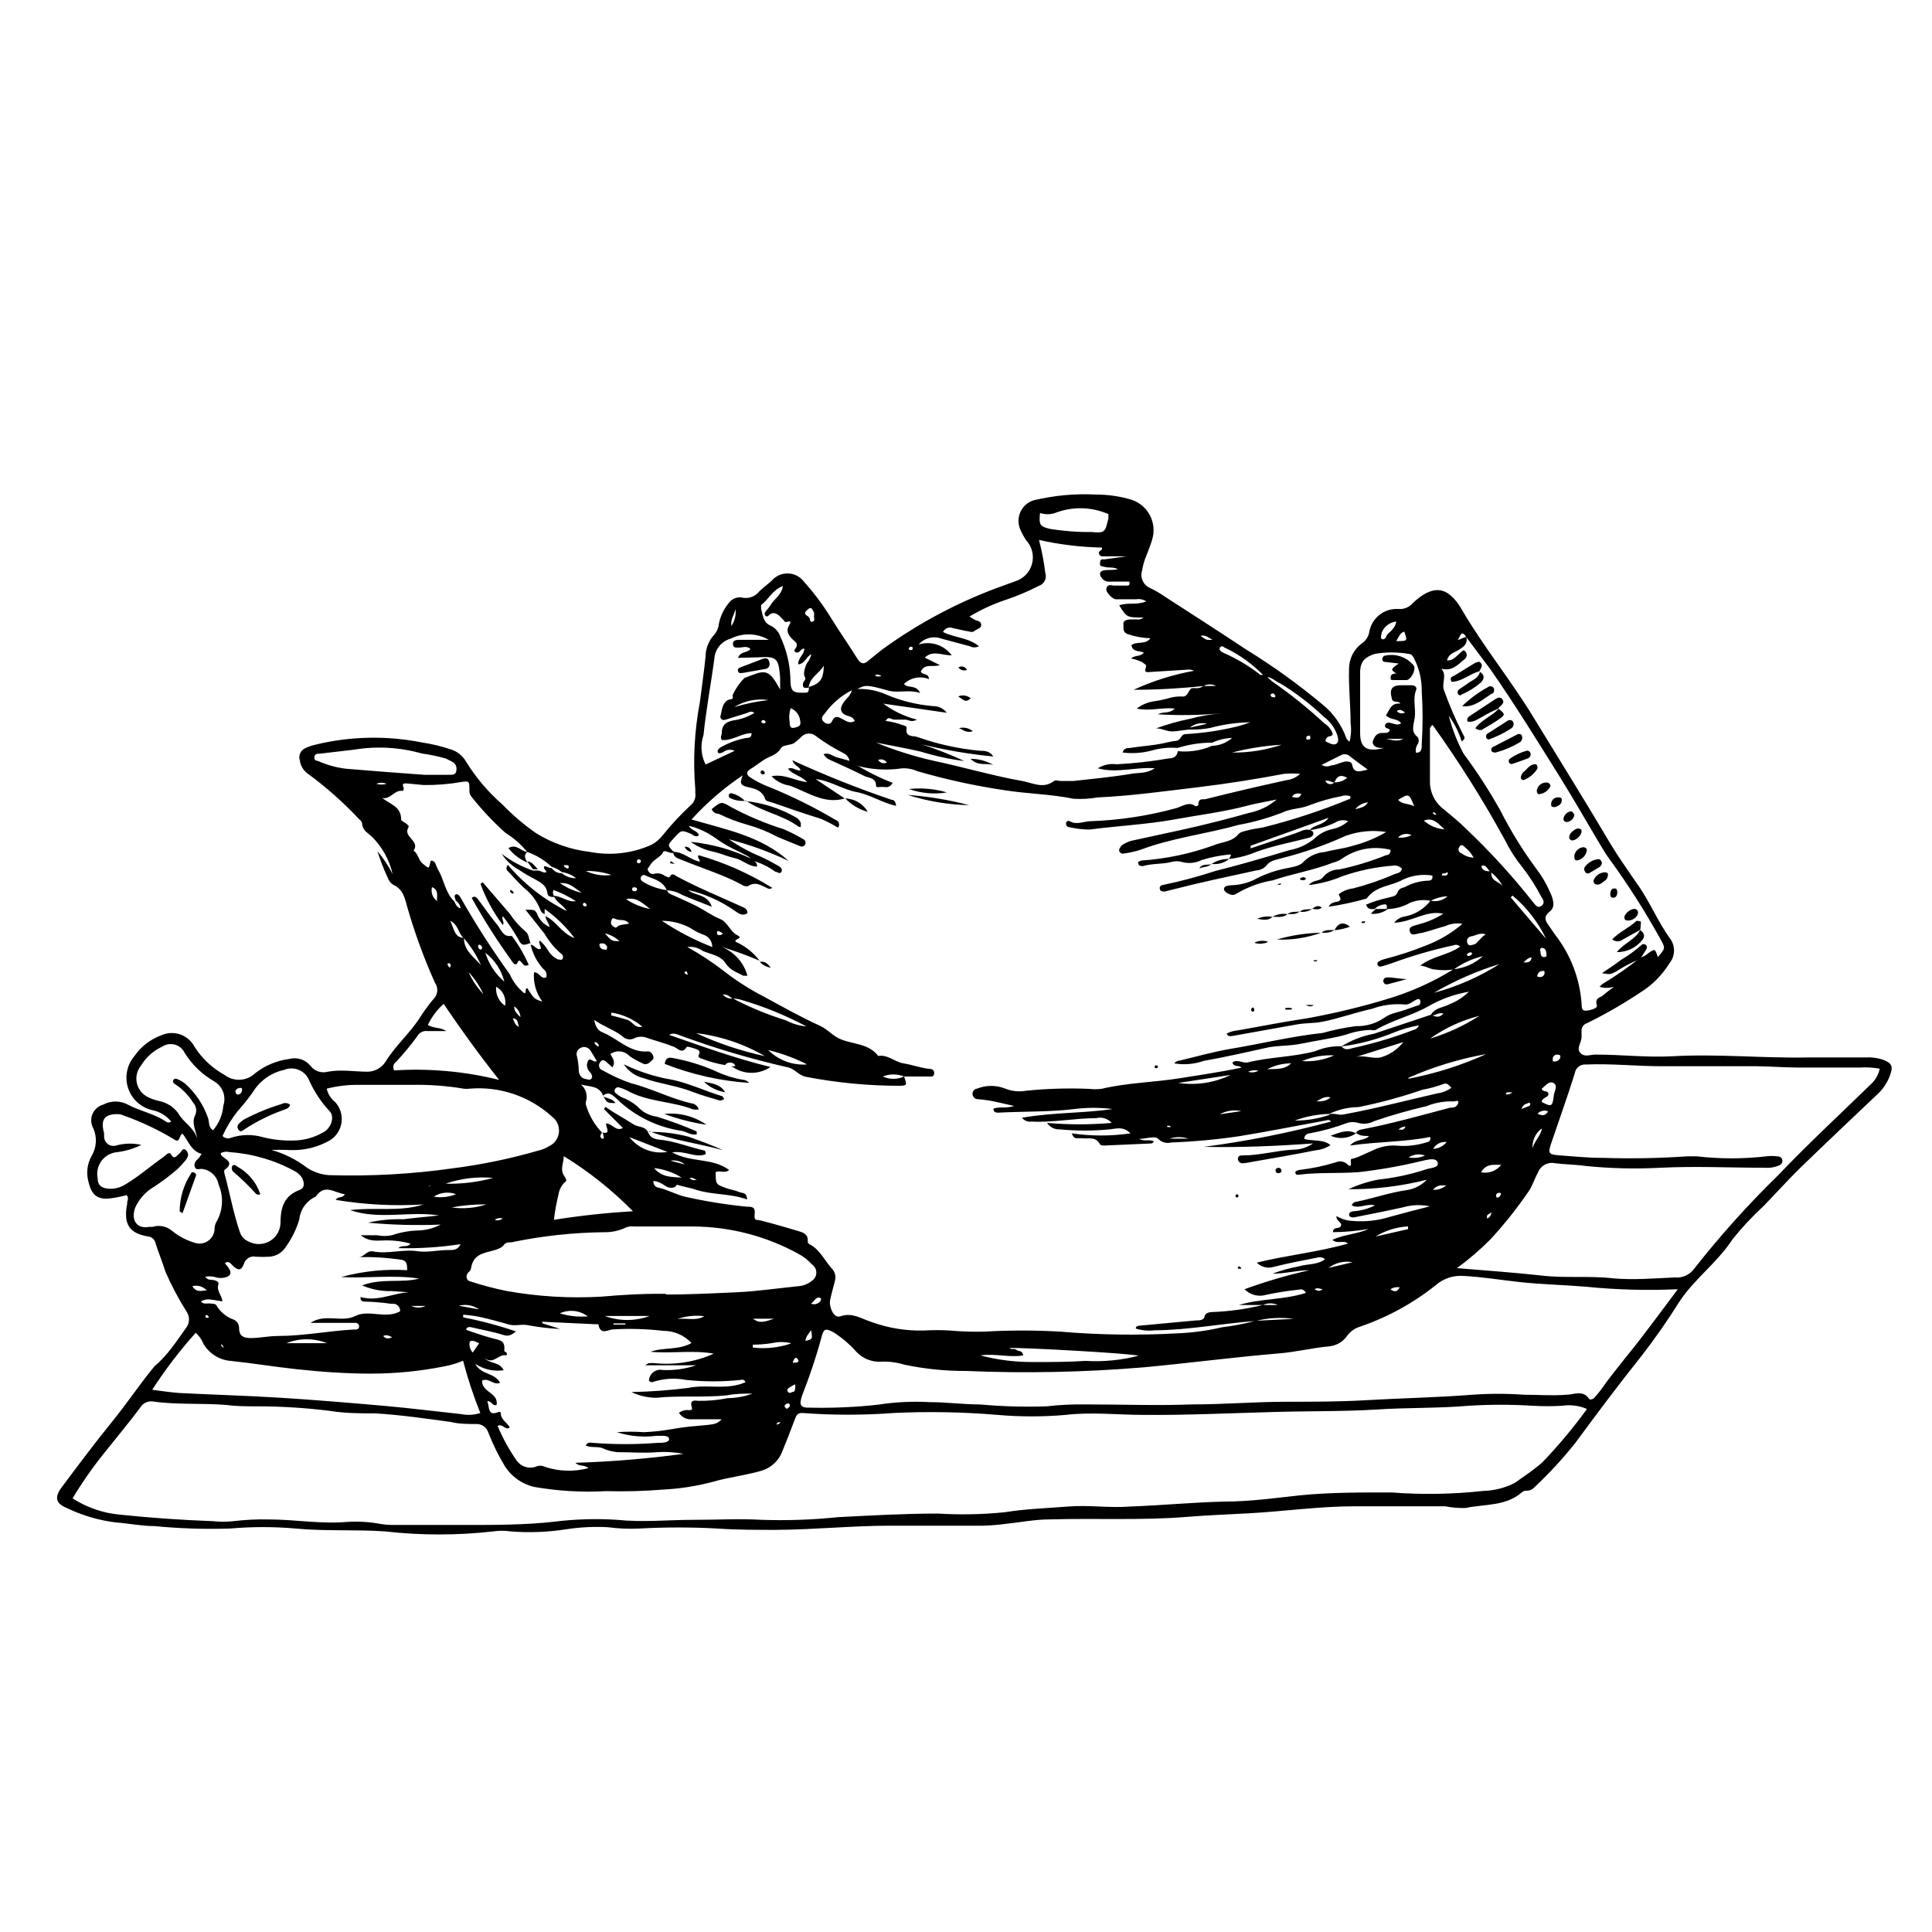 <?xml version="1.0" encoding="UTF-8"?>
<!-- Uploaded to: ICON Repo, www.svgrepo.com, Generator: ICON Repo Mixer Tools -->
<svg fill="#000000" width="800px" height="800px" version="1.1" viewBox="144 144 512 512" xmlns="http://www.w3.org/2000/svg">
 <g>
  <path d="m191.62 465.04c0-3.582 1.051-7.086 3.023-10.074 0-0.402 0.707-0.402 1.16 0 0.195 0.289 0.195 0.668 0 0.957l-3.426 9.57z"/>
  <path d="m220.89 436.78c-0.301 1.059-1.258 1.16-2.016 1.461-3.543 1.281-6.922 2.973-10.074 5.039-0.504 0.402-1.16 0.906-1.664 0s0-1.309 0.504-1.812v-0.004c0.316-0.312 0.672-0.582 1.059-0.805 3.168-1.68 6.492-3.047 9.926-4.082 0.723-0.406 1.625-0.324 2.266 0.203z"/>
  <path d="m212.98 460.46c-0.504 0.352-0.805 0-1.059 0-1.84-2.07-3.828-4.008-5.945-5.797-0.461-0.352-0.664-0.949-0.504-1.508 0.301-0.656 0.906-0.453 1.41 0 2.883 1.574 5.062 4.184 6.098 7.305z"/>
  <path d="m177.57 460.71c-1.504 0.414-3.035 0.719-4.586 0.906-3.273 0.301-4.734-1.008-5.543-4.434h0.004c-0.633-2.285-0.344-4.727 0.805-6.801 1.344-2.207 1.531-4.934 0.504-7.305-0.672-1.164-0.766-2.574-0.254-3.82 0.516-1.242 1.574-2.176 2.875-2.527 2.031-1.086 4.469-1.086 6.496 0 3.273 1.762 6.953 2.367 10.078 4.484 0.41 0.336 1 0.336 1.41 0-1.277-1.562-3.059-2.633-5.039-3.023-2.973-0.695-5.375-2.879-6.348-5.769-0.977-2.894-0.383-6.086 1.562-8.438 1.773-2.59 4.309-4.562 7.254-5.644 3.277-1.441 7.109-0.098 8.766 3.074 1.988 3.113 4.727 5.676 7.961 7.457 2.449 1.867 5.891 1.676 8.113-0.453 2.602-2.035 5.695-3.34 8.969-3.777 2.062-0.562 4.266 0.125 5.641 1.762 1.062 1.445 2.906 2.086 4.637 1.613 3.527-0.656 7.106 0 10.629 0 1.91-0.059 3.664-1.059 4.684-2.672 2.719-4.434 6.648-7.656 9.32-12.043l0.004 0.004c1.148-1.758 2.41-3.441 3.777-5.039 0.801-1.133 0.801-2.648 0-3.781-2.871-6.406-5.297-13.004-7.254-19.746-0.707-2.469-1.059-5.039-3.879-6.297l-0.004-0.004c-0.66-0.445-1.156-1.102-1.41-1.863-1.062-2.269-1.969-4.609-2.719-7 1.59 1.855 2.941 3.906 4.031 6.094-0.859-3.836-2.82-7.34-5.644-10.074-1.059-0.957-2.367-1.613-2.469-3.426 0-0.402-0.402-0.805-0.754-1.059-4.18-4.469-8.766-8.535-13.703-12.145-1.113-0.816-1.844-2.055-2.016-3.426-0.438-1.262 0.148-2.652 1.359-3.223 0.867-0.422 1.781-0.746 2.719-0.957 9.266-2.258 18.914-2.465 28.266-0.605 2.566 0.383 5.094 0.992 7.559 1.812 1.715 0.5 3.172 1.637 4.078 3.176 2.641 4.301 5.922 8.172 9.723 11.488 2.707 2.797 5.676 5.328 8.867 7.555 4.363 2.699 9.266 4.402 14.359 4.988 5.457 1.047 11.102 0.398 16.172-1.863 1.199-0.625 2.246-1.504 3.074-2.57 2.238-2.797 4.68-5.426 7.305-7.859 1.016-0.805 1.52-2.098 1.312-3.375v-1.008c-0.641-7.676-0.234-15.406 1.207-22.973 0.504-4.031 1.109-8.062 1.512-12.09v-0.004c0.016-2.094 0.781-4.117 2.168-5.691 0.781-0.824 1.258-1.891 1.359-3.023 0.402-2.019 1.301-3.906 2.621-5.492 0.84-1.215 2.348-1.777 3.777-1.41 1.648 0.262 3.309-0.395 4.332-1.711 1.059-1.008 2.215-1.863 3.273-2.82v-0.004c1.098-1.273 2.715-1.98 4.394-1.91 1.68 0.066 3.234 0.902 4.223 2.266 2.711 3.027 5.141 6.301 7.254 9.773 2.215 3.578 4.637 7.004 6.852 10.578 0.906 1.41 1.715 1.562 2.871 0.504l3.629-2.922c10.02-7.289 21.055-13.078 32.746-17.18 0.805-0.352 1.664-0.555 2.469-0.906 2.219-0.652 3.938-2.406 4.543-4.637 0.605-2.227 0.012-4.613-1.57-6.297-0.566-0.844-1.055-1.738-1.461-2.668-0.715-1.504-0.738-3.246-0.059-4.769 0.676-1.523 1.988-2.672 3.586-3.141 5.375-1.285 10.906-1.793 16.426-1.512 3.242-0.004 6.469 0.469 9.57 1.41 4.348 1.504 6.711 6.188 5.34 10.578-0.402 1.359-0.906 2.621-1.41 3.93-0.602 1.371-1.023 2.809-1.258 4.285-0.57 1.816 0.32 3.769 2.066 4.531 1.387 0.664 2.715 1.441 3.977 2.32 7.203 4.637 14.461 9.32 21.613 14.055 7.055 4.352 13.789 9.199 20.152 14.512 2.875 2.32 5.051 5.387 6.301 8.867 0 0.301 0.402 0.504 0.855 1.059v-0.004c0.441-1.641 0.543-3.356 0.301-5.035 0-4.734-0.555-9.473-0.402-14.258-0.027-2.68 1.227-5.207 3.375-6.801 1.023-0.672 1.73-1.727 1.965-2.926 0.594-3.762 3.961-6.449 7.758-6.195 1.418 0.129 2.805-0.434 3.731-1.512 5.34-5.039 9.32-4.734 13.047 1.664 5.691 9.773 12.797 18.438 18.691 28.062 6.953 11.387 14.008 22.672 20.758 34.109 2.066 3.426 4.383 6.648 6.699 10.078 3.527 4.734 5.691 10.379 9.168 15.113l0.004-0.004c1.332 1.965 1.207 4.57-0.305 6.398-1.945 3.156-4.602 5.812-7.758 7.758-4.488 2.988-9.168 5.684-14.004 8.062-1.012 0.289-1.652 1.277-1.512 2.316v1.41c0 1.461-1.512 3.023-0.301 4.231 1.211 1.211 2.672 0.352 4.082 0.402 6.75 0 13.551 0.805 20.152 0.453 12.09-0.707 24.133 0.555 36.223 0.301h15.113v0.004c1.516-0.09 3.035 0.098 4.484 0.555 2.519 0.957 2.922 1.762 1.914 4.383-0.684 1.801-1.77 3.422-3.176 4.738-6.902 6.551-13.805 13.047-20.605 19.648-3.324 3.273-6.5 6.801-9.672 10.078v-0.004c-2.984 2.734-5.75 5.699-8.262 8.867-4.031 6.195-10.078 10.379-14.105 16.574h-0.004c-3.109 4.973-6.473 9.781-10.074 14.41-5.996 7.508-11.688 15.113-17.434 22.922v0.004c-3.297 4.125-6.883 8.016-10.73 11.637-0.488 0.594-1.199 0.957-1.965 1.008-0.438-0.055-0.879 0.031-1.258 0.25-4.383 3.981-10.078 3.223-15.113 4.332h-0.004c-1.824 0.047-3.648-0.105-5.441-0.453h-23.98c-9.422 0-18.742 1.359-28.113 1.863-5.492 0.301-10.984 0.504-16.473 0.957-12.043 0.957-24.133 0.301-36.223 0.656-3.981 0-7.961 0.805-11.891 1.211-1.922 0.25-3.856 0.402-5.797 0.453h-24.586c-10.078 0-20.152 1.059-30.23 1.109-5.039 0-10.379 0-15.516-0.352l0.004-0.004c-6.898-0.375-13.812-0.375-20.707 0-2.812 0.137-5.625 0.02-8.414-0.352-3.672-0.191-7.352-0.008-10.984 0.555-4.898 0.762-9.871 0.949-14.812 0.555-1.484-0.223-2.996-0.223-4.484 0-9.559 1.082-19.207 1.082-28.766 0-7.859-0.555-15.719 0-23.578-0.754v-0.004c-5.801-0.504-11.633-0.504-17.434 0-6.723 0.215-13.453-0.004-20.152-0.652-3.324 0-6.648-0.707-10.078-0.957h0.004c-4.531-0.551-8.941-1.844-13.051-3.832-2.973-1.211-3.324-2.871-1.309-5.543 4.332-5.793 8.664-11.586 13.199-17.18 4.535-5.594 7.406-10.078 11.336-14.812 3.477-2.918 5.844-6.648 8.516-10.375 0.859-1.242 0.859-2.891 0-4.133-2.133-3.379-4-6.914-5.594-10.578-0.805-2.519-1.812-5.039-2.621-7.508-0.164-0.945-0.914-1.676-1.863-1.812-5.039-0.805-6.75-3.176-5.644-8.766-0.148-0.656 0.609-1.262-0.148-2.219zm115.27-85.648c-0.797-0.617-1.703-1.078-2.672-1.359-1.848-1.75-4.047-3.09-6.449-3.93-1.621-1.984-3.562-3.688-5.742-5.039-3.258-2.91-6.258-6.094-8.969-9.52-0.457-0.508-0.676-1.188-0.605-1.863 0-2.215 0-2.469-2.117-2.117h0.004c-3.328 0.582-6.703 0.852-10.078 0.805l-4.18-0.402c-0.656 0-1.715-0.301-1.059 1.16 0 0.352 0 0.855-0.352 0.805-2.066-0.352-3.176 2.367-5.34 1.863 2.066 1.664 5.039 2.215 5.039 5.742 0 0.352 0.805 0.656 1.258 1.008 0.453 0.352 0.906 0.707 0.656 1.059-1.562 2.57 3.223 3.527 1.359 6.144 1.258 0.805 1.309 2.672 2.519 3.527 1.211 0.855 1.512 1.762 1.914-0.352 0-0.906 0.906-0.453 1.211 0 0.301 0.453 0.504 1.258 0.855 1.863 1.613 2.719 1.914 6.195 4.332 8.465 0.352 0.754 0.656 1.562 1.664 1.812l-0.004 0.004c-0.125-0.871-0.621-1.645-1.359-2.117 0-0.555-0.555-1.211 0-1.562 0.555-0.352 1.109 0.402 1.41 0.957 3.953 6.945 8.277 13.672 12.949 20.152 0.855 1.961 2.168 3.688 3.828 5.039 0.805 0 0-1.109 0.805-1.359 1.812 2.871 1.914 2.922 4.031 3.578v-0.004c-1.684-2.215-2.473-4.984-2.219-7.758 1.461 0 1.863 1.965 3.223 1.359h0.004c0.285-0.797-0.004-1.688-0.707-2.164-1.691-1.828-2.871-4.07-3.426-6.5 0.906 0 1.512 1.309 2.418 1.16 0.906-0.152-0.555-1.461 0-2.266v-0.004c0.934 0.801 1.715 1.754 2.32 2.824 0.602 0.922 1.434 1.668 2.418 2.164 0.453 0 0.906 0.25 1.211 0h-0.004c0.316-0.359 0.316-0.898 0-1.258-1.883-1.551-3.473-3.426-4.684-5.543l-5.039-6.348c2.367 0 2.418 0 3.023 0.957 0.566 1.629 1.789 2.945 3.375 3.629-0.25-1.258-1.109-1.863-1.059-2.871 2.82 1.309 4.332 4.637 7.656 5.793h0.004c-2.219-2.969-4.887-5.57-7.91-7.711v1.363c-0.555-0.176-0.988-0.605-1.16-1.16-0.906-2.309-2.422-4.328-4.383-5.844-1.359-1.258-2.621-2.672-3.93-4.082-0.402-0.402-1.109-0.855-0.301-1.965 4.328 5.09 9.641 9.25 15.617 12.242-0.906-1.664-2.769-2.215-3.426-4.031 1.965 0 3.68 1.762 5.844 1.41v0.004c-1.863-1.215-3.856-2.215-5.945-2.973-0.301 0.855 0 1.309 0.25 1.863-0.754 0-1.762 0-1.863-1.059-0.301-2.266-1.965-2.82-3.426-3.727-1.445-0.734-2.84-1.559-4.18-2.469-1.824-0.996-3.367-2.434-4.484-4.184 2.488 1.926 5.281 3.422 8.262 4.434h1.309c0.754 0 1.309 0.707 2.266 0.453 0-0.504-0.754-0.805-0.656-1.41 0.102-0.605 1.359 0.402 2.066 0.301h0.004c0.602 0.879 1.605 1.395 2.668 1.363 1.059 0.883 2.402 1.348 3.781 1.309-1.109-0.875-2.43-1.43-3.828-1.613zm204.75-23.73-0.004 0.004c1.254 0.035 2.473-0.395 3.426-1.211-1.812-1.008-2.769-0.402-3.375 1.258-0.754 0-1.461-0.707-2.418-0.453 0.191 0.445 0.59 0.762 1.062 0.852 0.477 0.09 0.961-0.059 1.305-0.395zm41.465 23.73c-0.855-0.453-1.059-2.066-2.418-1.613l-0.004 0.004c-0.027 0.098-0.027 0.203 0 0.301 0.453 1.41 1.715 0.957 2.621 1.258-0.402 2.519 2.016 2.519 2.973 3.828l-0.004 0.004c-0.766-1.465-1.852-2.738-3.172-3.731zm-73.91-34.258h-0.004c-3.074 0.016-6.133 0.488-9.066 1.41-2.273-0.188-4.559 0.035-6.754 0.656-2.539 0.691-5.195 0.883-7.809 0.555 0.352-1.258 1.211-1.16 1.914-1.211 2.316-0.352 4.684-0.555 7.055-0.906 2.367-0.352 3.375-0.805 5.039-0.957 1.664-0.152 1.258-1.812 2.769-1.812 4.641-0.262 9.242-0.953 13.754-2.066 1.113-0.285 2.207-0.637 3.273-1.059-3.539 0.051-7.059 0.543-10.477 1.461-1.656 0.34-3.348 0.492-5.039 0.453-1.715 0-3.426 0.453-5.039 0.504s-2.871-0.855-4.383-0.805c2.902-1.074 5.883-1.914 8.918-2.519 2.856-0.762 5.773-1.266 8.715-1.512-5.691 0.555-11.418 0.656-17.129 0.301 1.359-0.855 2.922 0 4.434-1.512-3.426-0.402-6.398 0.754-10.078 0h0.004c1.227-0.941 2.66-1.582 4.18-1.863 1.289-0.184 2.566-0.434 3.828-0.754 1.234-0.422 2.527-0.625 3.832-0.605 1.812 0.301 1.715-1.613 2.719-2.168 0.434-0.074 0.875-0.074 1.309 0 0.652-0.02 1.281-0.23 1.816-0.602h3.324c-1.02-0.559-2.254-0.559-3.273 0-6.16 0.66-12.348 1-18.543 1.008 5.106-2.356 10.488-4.047 16.023-5.039-0.52-0.242-1.094-0.348-1.664-0.305l-9.672 0.605c-0.605 0-1.965 0.402-1.562-0.805 0.402-1.211 0-1.059-0.504-1.512-0.504-0.453-2.066-1.008-3.324-1.258 1.109-0.957 2.519-0.402 3.375-1.512-1.059-0.656-2.922 0-3.273-2.016 1.512-1.109 3.68 0 5.039-1.812l-0.004-0.004c-2.113-0.066-4.203-0.457-6.195-1.156-1.309-0.656-0.855-1.762-0.957-2.621-0.102-0.855 0.855-1.16 1.613-1.211h2.012c0.617 0.086 1.242-0.098 1.715-0.504-4.434 0-4.434 0-6.449-3.223 2.215-0.855 4.684 0 7.152-1.059-0.781-0.523-1.738-0.723-2.668-0.555h-5.34c-0.957 0-2.719-1.914-2.57-2.719 0.301-1.613 1.512-0.805 2.367-0.906h2.922c0.555 0 1.059 0 0.805-1.059h-5.039 0.004c-0.902 0.125-1.797-0.262-2.316-1.008-0.707-0.957-0.504-1.762 0.605-1.965s2.316 0 3.727-0.301c-1.258-0.707-2.418-0.301-3.426-0.605-1.008-0.301-1.41 0-1.309-1.16 0.102-1.16 0.707-0.805 1.211-0.855l5.793-0.805h-6.047c-0.605 0-1.059 0-1.258-0.805-0.203-0.805 1.059-0.605 0.805-1.512l-0.004-0.004c-5.609-0.117-11.195-0.793-16.676-2.016 0.75 2.867 1.309 5.777 1.664 8.719 0.238 0.691 0.184 1.453-0.148 2.109-0.332 0.652-0.914 1.145-1.617 1.363-2.902 1.492-5.918 2.754-9.016 3.781-3.254 1.109-6.379 2.559-9.32 4.332l1.41 0.855c0.656 0.301 1.664 0.301 1.715 1.309s-1.16 1.109-1.812 1.664c-0.656 0.555-1.461 0-2.168 0l-3.477-0.754c-1.02-0.434-2.195 0.012-2.672 1.008 3.023 1.562 6.648 1.41 9.523 3.777-0.758 0.402-1.664 0.402-2.418 0l-7.508-2.016c-2.144-0.801-4.559-0.18-6.047 1.562 3.234-1.023 6.762 0.133 8.766 2.871-2.719 0-5.039-1.461-7.152 0.605l3.981 1.965c-1.812 0.707-3.879-0.605-5.039 1.715 0.453 1.059 2.117 0.301 2.168 2.016v-0.004c-2.258-0.91-4.84-0.418-6.602 1.262 0.906 1.309 3.125 0 4.281 2.418-2.922-0.957-5.492 0-8.16-0.555-6.246-1.762-6.297-1.562-8.516-0.504 2.633-0.105 5.25 0.395 7.66 1.461 3.969 1.695 8.188 2.731 12.492 3.074 1.402-0.004 2.727 0.648 3.578 1.762l-16.828-2.418c2.664 1.984 5.695 3.422 8.918 4.231-1.512 0.855-2.266 0-3.125 0h-2.871c-0.957 0-1.461-1.059-2.316 0.352v0.004c1.551 0.176 3.074 0.551 4.535 1.105 0.352 0 1.109 0.453 1.059 0.605-0.555 2.719 1.762 2.168 2.769 2.519 5.398 1.922 11.02 3.156 16.727 3.68 1.109 0 2.418 0 3.477 1.512-6.402-0.617-12.75-1.695-18.996-3.227 3.852 1.242 7.621 2.723 11.289 4.434-3.879-0.492-7.703-1.32-11.438-2.469-3.981-0.957-7.961-1.613-11.941-2.418 4.898 2.012 9.953 3.613 15.113 4.785 7.91 1.664 15.668 3.981 23.629 5.391 2.769 0.504 5.594 2.168 8.414 0 0.402-0.352 1.211 0 1.863 0h3.223c5.039-0.555 10.328-1.059 15.418-1.914 1.914-0.352 4.031 0 6.195-1.461-5.039-0.402-10.078 1.41-15.113 0h0.004c1.504-0.93 3.285-1.305 5.035-1.059 4.629-0.242 9.238-0.766 13.805-1.559 1.109 0 2.168-0.402 2.367-1.914v-0.004c3.094 0.316 6.219-0.168 9.07-1.41 1.973-0.051 3.867-0.801 5.34-2.113-1.863 0.086-3.695 0.527-5.391 1.309zm-198.25 51.793c-1.41-1.008-1.309-3.477-3.578-4.586 1.059 2.266 1.16 4.484 3.629 4.535 0 3.477 2.672 5.039 4.535 7.254-1.168-2.613-2.711-5.039-4.586-7.203zm71.289 16.07c-0.754-0.453-1.41-1.258-2.621-1.109h0.004c0.648 0.789 1.656 1.188 2.668 1.059 4.504 2.348 9.207 4.285 14.059 5.793 1.691 0.887 3.539 1.434 5.441 1.613-5.613-2.992-11.523-5.391-17.637-7.152-0.621-0.172-1.27-0.242-1.914-0.203zm141.07-85.246c-3.074-3.285-6.75-5.953-10.832-7.859-0.133-0.168-0.336-0.27-0.551-0.27-0.219 0-0.422 0.102-0.555 0.27-0.301 0.504 0 0.855 0.402 1.16l0.555 0.301c3.492 1.527 6.777 3.488 9.773 5.848h1.258c0.605 0.652 1.266 1.262 1.965 1.812 4.809 3.332 9.371 7 13.656 10.98 1.047 0.641 1.848 1.617 2.266 2.773 0 0.855-1.16 0.504-1.562 1.059-0.402 0.555-0.555 0.957 0 1.16 0.555 0.203 1.613 0.906 2.418 0.504 0.805-0.402 0.605-1.41 0.402-2.168-0.648-2.019-1.918-3.785-3.625-5.039-3.508-3.336-7.359-6.289-11.488-8.816-1.207-0.402-2.266-1.812-3.93-1.715zm16.93 115.88c1.359-0.453 2.672 0.402 4.082 0 8.262-1.512 16.426-3.68 24.637-5.543v0.004c1.336-0.191 2.613-0.691 3.727-1.461-0.656-0.906-1.41-1.41-2.117-1.008-1.82 0.648-3.691 1.156-5.59 1.512-5.519 1.898-11.16 3.43-16.879 4.586-2.707 0.02-5.371 0.637-7.809 1.812-3.117 0.078-6.199 0.676-9.121 1.762 3.137 0.012 6.254-0.496 9.223-1.512zm-137.89-113.05c-0.754 0-1.613 0.402-1.512-1.008 0-0.656 1.008-1.109 0.504-1.863-0.504-0.754 0-2.57 0.605-3.68 0.559-0.688 0.938-1.5 1.109-2.367-1.41 0.805-1.762 2.621-3.477 2.719 0-1.863 1.664-2.57 1.613-4.18-0.805 0-1.008 0.805-1.613 1.008s-1.258-0.301-0.906-0.754c1.309-1.664 0-2.016-0.855-2.973s-1.512-2.016-0.656-3.426 0-1.008-0.656-0.906-0.656-0.453-1.008-0.707c-0.352-0.25-2.066-2.82-3.777-0.957v-0.004c-0.105 0.129-0.262 0.203-0.43 0.203-0.164 0-0.32-0.074-0.426-0.203-0.227-0.277-0.227-0.676 0-0.957 0.453-0.656 1.008-1.211 1.41-1.863 0.906-1.613 2.82-2.469 3.273-5.039-2.769 1.008-3.828 3.629-5.793 5.039v0.957c0.453 1.762 0.555 3.727 2.57 4.535 1.223 0.602 2.148 1.676 2.57 2.973 1.559 3.356 2.449 6.984 2.617 10.68 0 3.828 0.504 4.231 4.082 4.082 0.957 0 0.754-0.906 0.855-1.512 2.973-0.906 3.828-2.016 3.93-5.644-1.309 2.168-3.727 3.074-4.031 5.848zm174.32-13.352c-1.461-2.367-1.613 0-2.316 0.656 0.805 0 1.461-0.754 2.316-0.707 0.402 1.914-0.855 2.621-2.117 3.426-1.258 0.805-2.57 0.906-3.023 2.769 1.664 0 2.367-1.059 3.273-1.812s1.008-1.211 1.613-0.555h0.004c0.266 0.316 0.379 0.734 0.312 1.141s-0.309 0.762-0.664 0.977c-1.664 1.359-3.223 3.176-6.047 2.418 1.613 1.812 0 3.879 0.707 5.691 1.426 4.004 3.109 7.906 5.039 11.691 0.301 0.504 0.855 1.16-0.352 1.863h-0.004c-0.762-2.441-1.918-4.738-3.426-6.801 0.902 3.504 2.219 6.887 3.93 10.074 3.586 4.82 6.848 9.871 9.777 15.113 2.734 5.398 5.922 10.555 9.52 15.418 1.461 1.906 2.68 3.988 3.629 6.195 0.707 1.512 1.562 3.777 0 5.039-2.168 1.715-0.957 2.871 0 4.281 0.957 1.41 0.906 1.309 1.359 1.965 4.106 5.281 6.543 11.668 7.004 18.34 0 0.805 0 1.812 1.059 1.762 1.059-0.051 3.223-0.555 2.973-1.41-0.605-2.117 0.906-1.965 1.664-2.672 0.754-0.707 1.613-1.258 2.871-2.266h-0.004c-1.246 0.395-2.582 0.395-3.828 0l0.754-0.707 0.004 0.004c3.504-2.117 6.871-4.457 10.074-7.004 0.848-0.254 1.625-0.703 2.269-1.309 1.613-1.059 1.613-1.059 2.367 1.16 2.016-2.367 2.016-2.367 0.754-4.637-4.109-7.453-8.688-14.637-13.703-21.512-0.754-1.008-1.359-2.066-2.016-3.125-3.629-6.047-7.106-12.191-10.832-18.188-6.047-9.672-12.043-19.445-18.59-28.816zm-33.098 108.37c0.957 1.309 2.215 0.656 3.273 0.402l0.004 0.004c5.383-1.18 10.672-2.762 15.816-4.738 0.648-0.133 1.184-0.59 1.414-1.207-2.336 0.402-4.613 1.062-6.805 1.965-4.406 1.801-9.031 3.019-13.754 3.625 2.656-1.652 5.594-2.797 8.668-3.375l15.113-5.039c1.059 0.504 2.066 1.008 3.273-0.301-1.41-0.453-2.266 0.805-3.324 0.352 1.16-2.016 3.375-1.914 5.039-2.871 1.883-0.742 3.594-1.855 5.039-3.273-3.762 0.637-7.375 1.93-10.684 3.828-4.484 2.57-9.523 3.629-14.008 6.297h0.004c-0.41 0.125-0.852 0.125-1.262 0-2.269 0.062-4.512 0.488-6.648 1.262-3.777 1.059-7.656 1.512-11.438 2.316-3.777 0.805-6.902 0.453-10.078 1.258-5.391 1.211-10.781 2.418-16.172 3.375h0.004c-2.508 0.879-5.195 1.105-7.812 0.656 0.383-0.445 0.926-0.719 1.512-0.754 4.637-1.109 9.219-2.418 13.906-3.176 8.012-1.359 15.871-3.273 23.93-4.133v0.004c2.894-0.816 5.84-1.426 8.816-1.816 2.676 0.09 5.309-0.688 7.508-2.215 0.883-0.617 1.875-1.062 2.922-1.312 1.965-0.504 3.93-1.258 5.844-1.914 0.504 0 1.008-0.504 0.754-1.359-0.25-0.855-1.41 0-2.066 0.402-0.656 0.402-1.359 0.805-2.168 0.656h0.004c-2.902-0.238-5.824 0.156-8.562 1.16-4.434 0.957-8.715 2.57-13.148 3.426-2.367 0.453-4.734 0.301-7.004 0.754l-16.574 2.973c-0.605 0-1.41 0.453-1.762-0.605h-0.004c0.961-0.48 2.004-0.773 3.074-0.855 6.047-1.059 12.09-2.266 18.188-3.176 7.094-1.273 14.109-2.953 21.008-5.035 6.277-1.836 12.277-4.516 17.836-7.961 2.906-0.301 5.641-1.52 7.809-3.477-2.793 0.66-5.426 1.855-7.758 3.527-1.672 0.25-3.367 0.25-5.039 0-1.059 0-2.367-0.957-3.828-1.008 3.176-2.519 7.254-2.719 10.578-5.039-0.453-0.477-1.16-0.617-1.762-0.352-5.492 1.184-10.898 2.75-16.172 4.684-1.059 0.352-2.066 0.707-3.125 0.957-0.32 0.008-0.621-0.141-0.805-0.402-0.098-0.203-0.098-0.441 0-0.648 0.098-0.203 0.281-0.355 0.504-0.41 0.371-0.23 0.781-0.398 1.207-0.504 3.773-0.957 7.477-2.168 11.086-3.625 3.531-1.344 6.805-3.285 9.672-5.746-1.539-0.266-3.121-0.055-4.535 0.605-2.117 0.555-4.133 1.309-6.246 1.812-1.059 0-2.769 1.109-3.176-0.402-0.402-1.512 1.461-1.512 2.469-1.914 2.266-0.582 4.426-1.52 6.398-2.769-4.434-1.059-8.211 2.215-13 2.367h0.004c0.707-0.906 1.734-1.5 2.871-1.664 2.691-0.512 5.094-2 6.75-4.18 1.609 0.383 3.305-0.051 4.535-1.16-1.566 0.062-3.098 0.477-4.484 1.211-1.859-0.398-3.797-0.203-5.543 0.555-1.855 1.051-3.957 1.609-6.094 1.609 0-0.555 0.301-1.41-0.805-1.211l-0.004 0.004c-0.922 0.109-1.777 0.535-2.418 1.207-0.754 0-1.762 0.301-2.266-1.16v0.004c1.777-0.746 3.613-1.336 5.492-1.766 1.008-0.301 2.418-0.301 2.82-1.41s1.109-1.211 1.914-1.461c1.887-1.047 3.992-1.633 6.148-1.711 0.402 0 1.41 0 1.211-1.359l-0.004-0.004c-2.633-0.43-5.336-0.062-7.758 1.059-3.176 1.812-7.152 1.562-9.672 5.039-3.309 0.945-6.676 1.668-10.078 2.168 0.707-1.258 1.664-1.16 2.418-1.359 1.613-0.504 0-1.664 0.352-2.016l0.004-0.004c1.055-0.801 2.309-1.305 3.625-1.461 3.777-0.953 7.465-2.219 11.035-3.777 0.754-0.301 1.762-0.301 2.016-1.461-0.617-0.66-1.527-0.965-2.418-0.805-4.535 0.344-9.008 1.273-13.301 2.769-2.863 1.215-5.883 2.012-8.969 2.367 1.211-1.512 2.871-0.855 3.777-2.117v0.004c1.035-1.277 2.59-2.019 4.234-2.016 4.25-0.883 8.418-2.148 12.441-3.781 0.504 0 1.309-0.352 1.211-1.41-4.477-1.164-9.242-0.277-13 2.418-0.727 0.469-1.527 0.809-2.367 1.008-5.039 1.965-10.578 2.871-15.82 4.637-3.398 0.566-6.66 1.762-9.621 3.527-0.27 0.188-0.582 0.309-0.906 0.352-1.059 0-2.621-0.906-2.418-1.715 0.203-0.805 1.16-0.754 1.863-0.855 2.051-0.043 4.074-0.508 5.945-1.359 2.359-1.293 4.883-2.262 7.504-2.871 1.965-0.504 4.586-0.605 5.742-1.965h0.004c1.508-1.547 3.535-2.481 5.691-2.621 2.418-0.656 5.039-0.906 7.254-1.613 3.152-0.793 6.172-2.031 8.969-3.676-3.606-0.578-7.297-0.23-10.73 1.008-5.422 2.465-11.055 4.438-16.828 5.894-1.41 0.453-3.125 0.555-4.082 1.863h0.004c-0.684 0.84-1.691 1.355-2.773 1.41-7.406 1.613-14.812 3.176-22.066 5.039l-2.215 0.555c-0.555 0-1.16 0-1.309-0.707-0.152-0.707 0.402-1.008 0.957-1.059h-0.004c4.648-0.969 9.242-2.195 13.754-3.676 6.648-1.664 13.148-3.578 19.699-5.543 2.383-0.422 4.621-1.445 6.5-2.973 1.305-1.281 2.949-2.172 4.734-2.57 1.594-0.305 3.074-1.035 4.285-2.113-1.133-0.441-2.41-0.309-3.426 0.352-2.144 1.035-4.441 1.715-6.805 2.016 1.309-1.562 3.629-1.211 5.039-3.273l-20.656 7.406v0.707l11.941-4.031c1.211-0.402 2.367-1.211 3.727-0.855 1.359 0.352 1.359 1.715-0.402 2.117-4.484 1.16-9.02 2.016-13.453 3.578l0.004-0.008c-2.398 1.023-4.926 1.703-7.508 2.016 0-0.504 1.211-1.41-0.301-1.16l-0.004 0.004c-2.356 0.246-4.684 0.719-6.949 1.41-1.652 0.844-3.562 1.023-5.344 0.504-0.84-0.223-1.727-0.223-2.566 0-2.519 0.656-5.039 0.352-7.656 1.109-0.656 0-1.309 0-1.309-1.059h-0.004c0.258-0.188 0.547-0.32 0.855-0.406 6.539-0.441 12.984-1.797 19.145-4.027 2.215-0.957 4.785-0.805 6.602-2.973 0.555-0.656 1.762-0.805 2.672-1.059 0.906-0.25 2.57-0.504 3.828-0.707 7.742-1.93 15.336-4.422 22.719-7.457 0.352 0 0.504-0.352 0.453-0.805-0.812-0.301-1.703-0.301-2.516 0-2.75 0.52-5.449 1.277-8.062 2.269-2.469 1.109-5.039 0.855-7.656 2.117v-0.004c-3.738 1.441-7.602 2.519-11.539 3.227-8.566 2.418-17.383 3.375-25.797 6.551v-0.004c-1.445 0.469-2.926 0.805-4.434 1.008-0.43 0.129-0.895-0.035-1.156-0.402-0.352-0.555 0-1.008 0.352-1.512 0.352-0.504 1.762-1.211 2.769-1.461 5.844-1.309 11.637-2.469 17.434-3.828 4.637-1.109 9.219-2.266 13.805-3.578 2.68-0.539 5.176-1.754 7.254-3.527-2.922 0.605-5.039 0.957-7.305 1.512-6.699 1.812-13.551 2.621-20.152 3.828-6.602 1.211-14.812 1.664-22.168 2.621-1.832-0.016-3.656-0.234-5.441-0.652-0.227-0.027-0.434-0.141-0.578-0.324-0.141-0.18-0.207-0.406-0.176-0.637 0-0.605 0.555-0.805 0.957-0.605 1.914 1.109 3.777 0 5.644 0l-0.004 0.004c7.668-0.277 15.277-1.441 22.672-3.477 1.613-0.504 3.324-1.812 5.039-0.504 0 0 0.805 0 0.754-0.402 0-1.863 1.258-1.309 1.914-1.461 7.152-1.812 14.309-3.477 21.461-5.039h0.004c1.344-0.145 2.602-0.727 3.578-1.664-1.41-0.129-2.824-0.129-4.234 0-7.559 1.41-15.113 2.621-22.672 3.527-8.918 1.059-17.785 2.316-26.754 2.719l0.004 0.004c-2.113 0.363-4.262 0.48-6.398 0.352-6.098-1.258-12.242-1.309-18.289-2.266v-0.004c-7.797-1.152-15.508-2.836-23.074-5.035-1.281-0.574-2.68-0.832-4.082-0.758-4.176 0.625-8.441 0.332-12.492-0.855l-1.359-0.707h-0.004c-0.039-1.031-0.637-1.957-1.559-2.418-2.652-1.336-5.18-2.906-7.559-4.684-1.219-0.902-2.934-0.68-3.879 0.504-1.762 1.562-1.715 1.613-2.871 1.863-1.16 0.25-1.965 0.352-2.367 0.957-1.109 1.914-3.074 2.117-4.637 3.176s-2.316 1.664-3.527 2.418c-1.211 0.754-0.855 1.562 0 2.117v-0.004c1.578 1.043 3.269 1.906 5.039 2.57 6.07 2.457 11.949 5.371 17.582 8.715 0.434 0.102 0.781 0.426 0.914 0.848 0.137 0.426 0.039 0.887-0.258 1.219-1.465-0.906-2.996-1.699-4.586-2.367-4.231-1.309-8.465-2.769-12.645-4.231-0.707-0.25-1.863-0.402-2.016-0.906-0.855-2.469-2.82-2.82-4.734-3.273s-2.066-1.059-1.258-3.074l-0.004-0.004c-4.981 3.328-9.531 7.254-13.551 11.691 9.32 2.719 18.438 4.434 25.746 10.984l-0.004-0.004c-5.098-2.406-10.41-4.328-15.867-5.742 2.629 1.828 5.449 3.363 8.41 4.586 1.562 0.707 3.125 1.562 4.637 2.418 0.555 0.301 1.309 0.855 0.906 1.613-0.402 0.754-1.059 0-1.613 0v-0.004c-1.848-1.355-3.934-2.363-6.144-2.973-0.754-1.258-2.066-1.512-3.176-2.215-2.367-1.023-4.617-2.309-6.699-3.828-2.086-1.477-4.426-2.551-6.902-3.176 0.656 1.359 2.168 1.16 2.672 2.519-0.805 0.656-1.461 0-2.066-0.352-2.57-1.059-2.57-1.109-4.535 1.059-1.965 2.168-1.664 1.863 0 3.879-1.059 0.555-2.57-1.059-2.973 0s-2.418 1.812-3.223 3.125c-0.805 1.309-1.008 1.059-0.605 1.812 0.316 0.629 1.059 0.91 1.711 0.652 0.961-0.215 1.965 0.027 2.723 0.656 0.402 0 0.957 0.754 1.359 0 0.402-0.754 1.059-0.453 1.613 0 5.594 3.023 11.438 5.391 17.18 8.012 0.707 0.352 1.715 0.555 1.664 1.812-1.41 0.906-2.418 0-3.527-0.754-3.688-2.559-7.824-4.387-12.195-5.391 1.762 1.613 5.039 0.906 6.297 4.434-3.023-1.16-5.492-2.117-7.961-3.176h0.004c-1.203-0.723-2.574-1.125-3.981-1.16-1.109-2.672-3.578-2.973-5.644-3.93-0.188-0.125-0.426-0.164-0.645-0.105-0.223 0.059-0.406 0.207-0.512 0.41-0.352 0.605 0 1.008 0.504 1.359 1.93 1.152 4.07 1.906 6.297 2.219 0.402 1.008 1.309 1.16 2.066 1.512 1.965 0.906 3.981 1.762 5.945 2.769 1.965 1.008 3.93 2.469 6.047 3.324 2.117 0.855 2.621 3.273 4.535 4.281 1.914 1.008-0.656 0.855-0.402 1.762l-0.004 0.004c2.531 1.098 4.734 2.836 6.398 5.035-3.289-1.406-6.652-2.633-10.078-3.676 3.363 1.332 5.902 4.168 6.852 7.656h-1.109c-1.664-0.957-3.375-1.309-4.734-3.375s-3.879-2.266-5.945-3.176v0.004c-1.188-0.871-2.668-1.25-4.129-1.059 3.32 1.848 6.504 3.934 9.52 6.246 3.277 2.574 6.785 4.836 10.48 6.75 5.039 2.719 10.078 5.594 15.113 7.859 2.016 0.906 3.375 2.672 5.391 3.527 3.375 1.461 7.508 1.109 10.078 4.484 2.519-0.453 4.383 1.613 6.699 1.965 2.316 0.352 4.586 1.258 6.953 1.461 0.656 0 1.309 0.402 1.16 1.309-0.152 0.906-0.754 0.707-1.309 0.707h-6.652c-1.809-0.727-3.832-0.727-5.641 0 1.789 0.832 3.852 0.832 5.641 0 0.805 2.316 0.805 2.418-1.211 2.469-8.301-0.008-16.582-0.801-24.734-2.367-2.016-0.352-3.023-2.215-5.039-2.57-9.488-2.152-18.828-4.914-27.961-8.262-1.008-0.352-2.117-1.008-3.324-0.301 8.715 3.023 17.383 6.195 26.852 8.516v-0.004c-3.172 2.172-7.387 2.051-10.43-0.301 0.367 0.172 0.793 0.172 1.16 0 0 0-0.301-0.504-0.555-0.656-0.25-0.152-1.613-0.555-2.168 0.453-2.137-0.344-4.231-0.918-6.246-1.711-0.402 0-1.008-0.555-0.805-0.855 0.656-1.16 0-1.461-0.754-1.715-0.754-0.25-2.215-0.754-2.418-0.504-1.109 1.914-2.266 0.453-3.223 0-2.316-0.957-4.734-1.562-7.106-2.367h-0.004c-1.09-0.477-2.332-0.477-3.426 0-1.074 0.609-2.43 0.402-3.273-0.504-2.215-1.715-5.039-2.57-7.457-4.332 0.352 1.914 1.008 2.82 2.215 3.324 4.031 1.613 7.254 5.492 12.09 5.039 0.957 0 1.812 1.613 1.211 2.168-0.605 0.555-1.512 1.762-2.769 0.957v-0.004c-1.207-0.516-2.352-1.156-3.426-1.914-1.312-1.414-3.473-1.629-5.039-0.504 0.605 1.059 1.461 2.066 0.555 3.527l-1.309-1.16c-0.605-0.555-1.309-1.211-1.914-0.25-0.312 0.352-0.422 0.84-0.289 1.289 0.133 0.453 0.488 0.801 0.941 0.926 2.363 1.352 4.84 2.481 7.406 3.375 5.441 1.359 10.531 4.082 16.02 5.34l0.004 0.004c0.938 0.078 1.73 0.715 2.016 1.609-0.5 0.082-1.012 0.082-1.512 0-5.691-2.215-12.043-1.914-17.582-5.039v0.004c-0.676-0.344-1.387-0.613-2.117-0.809-0.32-0.059-0.645 0.055-0.855 0.305-0.336 0.332-0.336 0.875 0 1.207 0.492 0.434 1.031 0.805 1.609 1.109 1.547 0.566 2.981 1.402 4.234 2.469 1.301 1.465 3.09 2.414 5.035 2.668 3.617 1.109 7.168 2.422 10.633 3.93 0.027 0.254 0.027 0.508 0 0.758-1.41 0.352-2.672-0.656-3.981-0.906-6.445-0.953-12.438-3.894-17.129-8.414-0.957-0.855-2.117-2.266-3.68-0.906-1.059-2.719-3.578-2.316-5.894-2.973 1.348 1.129 1.867 2.965 1.312 4.633-0.043 0.219-0.043 0.441 0 0.656 0.793 2.797 2.266 5.359 4.281 7.457-0.191 0.262-0.344 0.551-0.453 0.855 0 0.504 0.504 0.906 0.805 0.754 0.301-0.152 0-0.707 0-1.059v0.004c-0.062-0.195-0.148-0.379-0.25-0.555 2.519 0.504 0.754-1.562 1.008-2.418 1.613 0 2.519 2.215 4.434 1.211l-5.039-5.039 0.453-0.555c2.367 1.715 5.039 3.074 7.406 4.637 1.258 0.805 3.074 0.402 3.879 2.117 0.707 1.863 2.367 1.863 3.828 2.016 3.727 0.504 7.305 1.965 10.984 2.769 0.301 0 0.453 0.453 0.402 1.008-2.719 1.059-5.34-1.008-8.867-0.504 5.039 2.82 10.68 1.359 15.113 4.684-1.258 1.008-2.519 0-3.578 0.555 0 3.223 0 3.223 2.769 4.231 1.109 0.402 2.316 0.555 3.375 1.008 1.059 0.453 2.016 0 2.215 2.016-4.586-1.664-9.27-1.16-13.703-2.621-1.211-0.402-2.519-0.656-3.727-0.957-1.211-0.301-1.16-0.504-1.461 0-0.301 0.504-1.41 0.605-2.168 0.301-0.754-0.301-2.316-1.664-3.828-1.613 0 1.008 0.605 1.613 1.211 1.715 2.469 0.504 4.637 1.812 7.106 2.418 5.465 1.242 11 2.133 16.578 2.672 1.16 0 2.215 0 1.965 1.965s0.605 1.41 1.512 1.664c3.375 0.855 6.699 1.812 10.078 2.82 1.16 0.402 2.621 0.707 2.469 2.672l-0.004-0.004c-0.008 0.332 0.168 0.641 0.453 0.809 2.719 1.359 3.93 4.18 5.844 6.348 0.926 0.879 1.277 2.203 0.906 3.426-0.402 1.664-0.906 3.324-1.258 5.039-0.352 1.715 0.957 5.039 2.769 4.281 3.125-1.059 5.492 0.656 8.012 1.461 4.574 1.691 9.434 2.481 14.309 2.316 2.148-0.125 4.301-0.125 6.449 0 3.098 0.277 6.211 0.379 9.32 0.305 6.711-0.383 13.441-0.383 20.152 0 10.305 0.879 20.656 1.031 30.984 0.453 4.004-0.156 7.988-0.695 11.891-1.613 2.992-0.352 5.957-0.926 8.867-1.715l10.078-0.504h-0.004c-3.363-0.465-6.785-0.277-10.074 0.555-8.918 0.656-17.734 2.418-26.703 2.469-1.691 0.207-3.41 0.051-5.039-0.453 0-0.656 0.504-0.707 0.855-0.754l15.113-1.41c0.805 0 2.016 0 2.215-0.957 0.203-0.957 1.109-1.258 2.117-1.258l0.004-0.004c4.5-0.168 8.973-0.793 13.352-1.863h3.981c-1.246-0.582-2.688-0.582-3.93 0h-6.398c5.793-1.762 11.891-1.309 17.785-3.223-0.707-1.211-1.512-0.906-2.168-0.805v-0.004c-2.793 0.285-5.57 0.723-8.312 1.309-2.055 0.648-4.297 0.082-5.797-1.461 5.613-2.051 11.352-3.734 17.184-5.035-3.273 0-6.5 0.957-9.773 0.906h-0.004c2.246-0.832 4.555-1.473 6.902-1.914 2.266-0.707 5.039-0.352 7.004-1.914-0.582-0.5-1.387-0.656-2.117-0.406-3.777 0.754-7.656 1.461-11.387 2.418l0.004 0.004c-1.617 0.527-3.391 0.098-4.586-1.109 8.012-1.965 16.172-2.769 24.184-5.039-1.309-1.109-2.719 0.301-4.133-1.008 3.223-1.461 6.648-1.512 9.621-2.871h0.004c-3.133 0.535-6.297 0.824-9.473 0.855 0-1.613 1.715-0.707 2.117-1.664 0.402-0.957-1.258-1.16-1.211-2.621v0.004c1.355 0.816 2.902 1.27 4.484 1.309 3.227 0.254 6.477-0.105 9.57-1.059 3.578-1.008 7.152-1.914 10.73-2.82h0.004c-2.356-0.496-4.793-0.41-7.106 0.254-4.332 0.957-8.664 1.812-13 2.672-0.504 0-1.211 0-1.309-0.605-0.102-0.605 0.453-0.957 1.059-1.008v-0.004c2.016-0.125 3.984-0.656 5.793-1.559-2.215-0.605-4.18 1.008-6.144 0 0.152-0.551 0.641-0.938 1.207-0.957 4.434-0.906 8.715-2.418 13.199-3.074 2.094-0.27 4.035-1.246 5.492-2.773-6.785 1.711-13.758 2.559-20.758 2.519 2.535-1.191 5.211-2.055 7.961-2.566 4.195-0.449 8.332-1.324 12.344-2.621 1.211-0.504 3.727-0.402 3.324-1.863-0.402-1.461-2.719-0.754-4.18-0.453-5.508 1.34-11.094 2.332-16.727 2.973-5.34 0.402-10.73 0-16.121 0.707-0.301 0-0.555 0-0.707-0.504-0.152-0.504 0.754-0.754 1.258-0.805l0.004-0.004c3.227-0.375 6.414-1.051 9.52-2.016 1.027-0.441 2.219-0.223 3.023 0.555 0.754 0.805 1.059 0.352 0.906-0.656s0.352-0.754 0.754-0.906c1.762-0.504 3.375-1.461 5.039-2.117 2.055-1.039 4.359-1.477 6.652-1.258 2.641 0.195 5.293-0.129 7.809-0.957 0.305-0.035 0.578-0.219 0.727-0.488 0.152-0.27 0.16-0.594 0.027-0.875-6.801 1.359-13.703 1.211-21.211 2.266 1.715-1.914 3.68-1.109 5.039-2.519-1.309 0-2.57 0-3.477-0.855v0.004c0.309-0.473 0.805-0.785 1.363-0.859 7.961-1.512 15.77-3.727 23.578-5.793 0.754 0 1.715 0 2.117-1.109 0.402-1.109-0.707-0.555-1.109-0.555v0.004c-2.481-0.109-4.957 0.32-7.258 1.258-4.699 1.086-9.34 2.414-13.902 3.981-1.348 0.715-2.93 0.863-4.383 0.402-0.844-0.223-1.73-0.223-2.57 0-3.269 1.238-6.641 2.18-10.078 2.82-0.805 0-1.461 0.656-1.461 1.461 2.215 0.707 5.039 0 6.953 1.664-1.172 0.777-2.527 1.246-3.93 1.359-5.492 1.109-11.035 2.066-16.574 3.023-0.848 0.184-1.707 0.32-2.57 0.402-0.336 0.074-0.688 0-0.969-0.199-0.277-0.203-0.457-0.516-0.492-0.855 0-1.008 0.707-1.008 1.309-1.008 4.434 0 8.766-1.258 13.148-1.512h0.004c1.941 0.035 3.848-0.547 5.441-1.664-9.621 0.707-19.246 1.109-28.918 0.906h-0.004c11.371-1.488 22.633-3.727 33.707-6.699-0.234-0.371-0.703-0.52-1.109-0.352-7.758 1.41-15.469 2.973-23.227 4.231-5.977 0.883-11.996 1.438-18.035 1.664-1.23 0.332-2.547-0.035-3.426-0.961-0.855-0.906-3.176 0-5.039 0 1.41 0.805 2.672 0 3.93 0.707-0.301 0.25-0.453 0.453-0.605 0.504l-12.543 0.555c-0.402 0-1.059 0-1.211-0.402-1.16-2.016-2.973-1.359-4.637-1.512-1.664-0.152-2.117 0.453-2.82-1.309l0.004-0.004c5.16 0.758 10.406 0.758 15.566 0-1.914-1.965-3.828-1.211-5.492-1.059v0.004c-4.406 0.426-8.844 0.426-13.25 0-1.352 0.074-2.637-0.582-3.375-1.715 5.699 0.504 11.43 0.504 17.129 0-1.016-1.156-2.59-1.641-4.082-1.258-5.742 0-11.387 1.211-17.129 0.906-0.973 0.145-1.953-0.238-2.57-1.008 8.262-1.461 16.223-1.16 24.031-2.316h0.004c-3.348-0.422-6.731-0.422-10.078 0-6.648 0.805-13.301 0.605-20.152 0.957-0.605 0-1.359 0-1.359-1.059 1.613-0.605 3.375 0 5.492-0.707l-3.777-0.855h-0.004c-1.949-0.484-3.938-0.805-5.945-0.957-0.699-0.051-1.258-0.609-1.309-1.309-0.059-0.719 0.449-1.359 1.16-1.461 2.422-0.98 5.133-0.98 7.555 0 1.73 0.68 3.613 0.871 5.441 0.551 5.574-0.57 11.18-0.738 16.777-0.504 1.07 0.129 2.152 0.129 3.227 0 6.75-1.613 13.703-1.715 20.504-2.769 5.543-0.906 11.082-1.664 16.625-2.871-0.707-0.754-2.066 0-2.418-1.359 1.309-0.957 2.672 0.25 4.031 0 5.894-1.461 11.992-1.41 17.887-2.973h-0.004c2.211-0.945 4.602-1.391 7.004-1.312zm65.043 96.129c-2.059-0.898-4.328-1.195-6.551-0.855-2.582 0.148-5.172 0.148-7.758 0-5.688-0.355-11.391-0.355-17.078 0-8.211 0.707-16.375 0.453-24.586 1.008-9.117 0.555-18.34 0.352-27.457 0.656-11.336 0.301-22.672 0.855-34.008 0.754-6.902 0-13.805-0.805-20.707 0-6.019 0.527-12.07 0.527-18.086 0-9.148-0.773-18.34-0.941-27.508-0.504-8.066 0.602-16.168 0.602-24.234 0-1.211 0-1.512 0.555-1.863 1.461-1.059 2.769-2.117 5.594-3.273 8.363h-0.004c-0.879 2.652-3.008 4.707-5.691 5.492-4.18 1.211-8.465 1.664-12.645 2.871-4.379 1.176-8.871 1.887-13.402 2.113-5.027 0.41-10.074 0.543-15.113 0.406-6.356 0.355-12.727-0.016-18.996-1.109-3.223-0.73-6.031-2.703-7.809-5.492-1.711-2.844-3.176-5.824-4.383-8.918-0.434-1.402-1.758-2.332-3.223-2.266-2.266 0-4.535 0-6.801-0.555-6.602-0.906-13.25-1.863-19.902-2.266-4.031 0-8.012 0-11.992-0.656-6.414-0.805-12.879-1.207-19.344-1.211-2.719 0-5.391 0-8.113-0.352-6.551-0.555-13.148 0-19.699-0.957-1.316-0.109-2.578 0.559-3.223 1.711-2.769 3.727-5.742 7.254-8.613 10.883h-0.004c-3.402 4.137-6.5 8.516-9.27 13.102 3.816 2.457 8.176 3.945 12.695 4.332 8.113 0.855 16.324 1.41 24.484 1.715l0.004-0.004c1.824 0.203 3.664 0.203 5.488 0 3.109-0.375 6.242-0.527 9.371-0.453 6.902 0 13.754 1.258 20.707 0.656 3-0.195 6.016-0.008 8.969 0.555 0.965 0.156 1.941 0.242 2.922 0.25h19.75c7.707 0 15.469 0 23.176-0.855 5.562-0.695 11.18-0.863 16.777-0.504 6.699 0.707 13.352 0 20.152 0s12.09-0.352 18.137 0c6.727 0.227 13.457-0.008 20.152-0.703 8.867-0.453 17.684-0.957 26.5-0.957v-0.004c5.926 0.363 11.875 0.246 17.785-0.352 5.594-0.906 11.184-1.059 16.777-1.512s10.984 0.453 16.473 0c8.312-0.301 16.574-1.109 24.887-1.309 6.801 0 13.602-0.957 20.152-1.664 8.113-0.805 16.172-0.754 24.234-0.754 8.055 0.621 16.152 0.484 24.184-0.402 2.93-0.062 5.805-0.789 8.414-2.117 2.469-1.762 5.039-3.426 7.356-5.492 4.25-4.426 8.188-9.137 11.789-14.105zm24.082-31.742c-8.082 0.375-16.184 0.156-24.234-0.652-5.945-0.504-11.84-0.605-17.785-1.258-5.039-0.555-9.824-1.359-14.812-1.613h0.004c-2.707-0.195-5.379 0.715-7.406 2.516-6.035 4.797-12.855 8.512-20.152 10.984-1.266 0.414-2.375 1.203-3.176 2.269-1.055 1.582-2.746 2.633-4.637 2.871-4.586 0.402-9.117 1.562-13.754 1.914-11.941 1.008-23.781 2.57-35.719 3.68v-0.004c-15.598 1.301-31.266 1.621-46.902 0.957-5.504 0.023-10.992-0.531-16.375-1.66-1.973-0.613-4.035-0.887-6.098-0.809-2.523 0.184-4.992-0.801-6.699-2.668-1.73-1.938-3.711-3.633-5.894-5.039-2.316-1.258-2.719-1.109-3.375 1.512-1.359 5.039-3.074 10.078-5.039 15.113-0.906 2.621-0.504 3.375 2.168 3.273v0.004c6.039 0.133 12.082-0.137 18.086-0.809 4.481-0.695 9.023-0.914 13.551-0.652 4.434 0 8.867 0.605 13.25 0.605v-0.004c5.914 0.547 11.852 0.715 17.785 0.504 3.43-0.395 6.879-0.562 10.328-0.504 9.422 0 18.793 0.352 28.164 0 8.414 0 16.828-0.707 25.191-0.707 6.902 0 13.855 0 20.707-0.402 9.473-0.555 18.941-0.707 28.414-1.461v0.004c4.527-0.328 9.074-0.328 13.602 0 3.777 0 7.508 0.301 11.285 0 1.914 0 4.332-1.359 5.996 1.059 0.352 0.453 0.855 0 1.16 0l-0.004-0.004c0.695-0.738 1.352-1.512 1.965-2.316 1.965-2.871 4.18-5.543 6.348-8.312 4.84-5.894 9.273-12.043 14.059-18.391zm-58.543-5.59c7.859 0.656 15.113 1.16 22.418 1.965 6.348 0.754 12.746 0 19.094 0.754 5.391 0.453 10.781 0 16.172-0.25h0.004c1.93 0.207 3.832-0.59 5.035-2.117 6.914-8.816 14.402-17.164 22.422-24.988 7.859-8.262 16.223-15.973 24.383-23.93 1.289-1.113 2.176-2.617 2.519-4.285-1.762-0.316-3.555-0.418-5.34-0.301h-15.871c-3.777 0-7.559-0.301-11.285-0.352h-25.191c-6.801 0-13.602-0.754-20.152-0.453-1.449-0.152-2.762 0.871-2.973 2.316-1.965 6.297-4.18 12.445-6.297 18.691-0.805 2.418-0.605 2.82 1.762 3.023 3.981 0.301 7.961 0.707 11.941 0.707v-0.004c7.461 0.246 14.926 0.109 22.371-0.402h2.57c6.109 0.707 12.277 0.707 18.387 0 0.953-0.125 1.918-0.125 2.871 0 0.707 0 1.359 0.301 1.41 1.16 0.051 0.855-0.656 1.16-1.258 1.41-1.129 0.402-2.332 0.559-3.527 0.453-9.168 0-18.289-0.453-27.457 0-6.586 0.352-13.188 0.203-19.75-0.453-2.769-0.402-5.594-0.402-8.363-0.754v-0.004c-1.895-0.363-3.773 0.707-4.434 2.519-0.957 1.715-1.461 3.578-2.519 5.039-3.047 4.453-6.414 8.68-10.074 12.645-2.75 2.766-5.715 5.312-8.867 7.609zm-251 42.27c-1.258 0.805-1.914-1.211-3.223-0.453h-0.004c1.348 3.227 3.035 6.301 5.039 9.168 1.125 1.609 3.176 2.285 5.039 1.664 0.762-0.379 1.656-0.379 2.418 0 3.742 1.25 7.773 1.371 11.586 0.352-1.211-1.008-2.316-0.301-3.477-1.41 9.574-0.293 19.125-1.082 28.617-2.367-2.254-0.453-4.559-0.605-6.852-0.453-3.578 0.301-7.152 0-10.68 0-1.398-0.137-2.762-0.512-4.031-1.109-1.359-0.453-2.922 0-4.332-0.656 0.656-1.059 1.309-0.707 1.914-0.707v0.004c5.699 0.453 11.43 0.453 17.129 0 1.109 0 3.176 0 3.074-1.059-0.102-1.059-2.117-0.754-3.273-0.805l-0.004-0.004c-3.555 0.457-7.164 0.133-10.578-0.957 2.383-0.176 4.773-0.176 7.152 0 2.383-0.102 4.754-0.352 7.106-0.754 2.332-0.43 4.688-0.73 7.055-0.906 5.039-0.453 5.039-0.453 6.5-1.762h-7.859l-0.004-0.004c-1.391 0.148-2.742-0.52-3.477-1.711 0.77-0.57 1.723-0.82 2.672-0.707 0.402 0 1.008 0 0.754-0.707-0.656-2.066 0.656-1.863 1.762-1.762h0.004c2.586 0.043 5.172-0.195 7.707-0.703 2.254-0.031 4.484-0.441 6.602-1.211-2.266 0-4.484 0-6.75 0.453-6.246 0.656-12.496 0-18.742 0.656-2.285-0.012-4.539-0.527-6.602-1.512 5.055-0.109 10.098-0.477 15.113-1.109 5.039-1.059 10.078 0.707 15.113-1.512-0.078-0.25-0.258-0.461-0.496-0.574-0.238-0.113-0.516-0.125-0.762-0.027-4.824 0.504-9.688 0.504-14.508 0-2.992-0.582-6.082-0.375-8.969 0.602 0 0-0.555 0-0.855-0.402 0.035-0.895 0.469-1.723 1.18-2.269 0.707-0.543 1.625-0.746 2.496-0.551 3.008 0.129 6.016-0.297 8.867-1.262h-13.551c0.707-0.402 0.855-0.555 1.008-0.555v0.004c0.535-0.051 1.074-0.051 1.609 0 5.32 0.527 10.688-0.34 15.57-2.519-5.34-1.008-11.082 0-16.777-0.504 3.477-1.258 7.356-0.352 10.883-2.316v-0.004c-1.926-2.07-4.629-3.242-7.457-3.223-4.398-0.512-8.832-0.648-13.25-0.402-1.359 0-3.426 1.762-3.981-1.359h-0.906l-13.957-0.656v0.402l4.734 1.512c-2.789-0.125-5.566-0.445-8.312-0.957-1.812-0.453-3.578 0.301-5.391-0.25-1.812-0.555-5.039-1.41-7.508-1.965l0.004-0.004c-1.48-0.297-2.981-0.5-4.484-0.602v0.707-0.004c4.746 0.926 9.426 2.172 14.004 3.731-1.211 0.957-1.965 1.359-3.273 0.957-2.871-0.906-5.844-1.41-8.816-2.117-0.504 0-1.059 0-1.109 0.754 2.266 0.754 4.484 1.562 6.75 2.168s3.629 0.555 3.324 3.375c0 0.301 1.109 0.352 0.555 1.211-2.016-0.555-3.477 2.621-5.742 0.707 1.359 1.613 3.828 0.855 5.039 3.223-2.644 0.395-5.344-0.219-7.559-1.715 1.664 3.074 5.039 2.215 6.602 5.039-1.762 0.805-3.074-1.512-4.785-0.555 0 3.223 4.332 3.074 3.879 6.398-1.109 0.504-1.309-1.109-2.469-0.957 0.605 1.613 0 4.133 3.074 2.82 0 0 0.504 0 0.504 0.301-0.102 1.766 1.711 2.473 2.367 3.883zm41.465-35.266c5.441 0 12.043-0.301 18.59-0.605 5.492-0.25 10.934-1.059 16.426-1.613h-0.004c1.309-0.09 2.559-0.582 3.578-1.41 0.738-0.484 1.184-1.309 1.184-2.191 0-0.883-0.445-1.707-1.184-2.191-1.035-1.148-2.262-2.106-3.629-2.82-8.496-4.66-18.02-7.137-27.711-7.207h-15.82 0.004c-0.754-0.105-1.52 0-2.219 0.305-1.715 0.816-3.594 1.23-5.492 1.207-8.312 0.086-16.598 0.98-24.734 2.672-0.707 0-1.562 0-2.066 0.754-0.504 0.754-1.914 1.211-3.074 1.512-2.469 0.656-5.039 1.008-5.594 4.684 0 0.504-0.656 0.906-0.957 1.359-0.301 0.453-0.453 1.715 0.656 2.016v0.004c3.172 1.039 6.402 1.895 9.672 2.566 8.309 1.492 16.766 2 25.191 1.512 5.141-0.453 10.531-0.805 17.031-0.754zm-104.64-38.34c3.445 0.984 6.676 2.609 9.523 4.785 1.738 1.117 3.731 1.777 5.793 1.914 10.949 0.332 21.902-0.273 32.746-1.812 7.719-0.984 15.352-2.566 22.824-4.738 0.945-0.219 1.848-0.594 2.668-1.109 1.477-0.676 2.484-2.082 2.652-3.699 0.164-1.613-0.535-3.195-1.844-4.16-5.926-5.391-13.832-8.074-21.816-7.402-0.535 0.074-1.078 0.074-1.613 0-4.559-0.762-9.18-1.102-13.801-1.008h-13.906c-2.887-0.043-5.766 0.297-8.566 1.008 0.316 1.418 1.117 2.684 2.269 3.574 1.312 1.453 1.922 3.414 1.66 5.356-0.262 1.941-1.367 3.668-3.023 4.723-3.207 1.859-6.875 2.766-10.578 2.617-1.762-0.098-3.375-0.047-4.988-0.047zm19.449 11.738c-2.719-0.301-5.289-2.922-7.707 0.656l-0.004-0.004c-2.41 1.082-4.062 3.367-4.332 5.996-0.77 2.621-1.98 5.09-3.578 7.305-0.945 1.535-2.582 2.512-4.383 2.621-1.172 0.074-2.352 0.074-3.527 0-1.426-0.32-2.852 0.551-3.223 1.965-0.707 1.762-1.512 1.762-2.922 0.402-0.605-0.555-1.059-1.41-2.117-0.656l0.707 0.855c1.258 1.562 1.008 2.621-0.855 2.973l-0.004 0.004c-0.629 0.121-1.281 0.121-1.914 0-1.004-0.34-2.074-0.426-3.121-0.254 0.656 1.109 1.664 0.707 2.469 0.957s1.16 0.504 1.008 1.109c-0.555 1.715 0.957 2.871 1.059 4.484-4.133-0.707-4.133-0.707-5.691 0 0.707 0.906 1.613 0.453 2.418 0.555 0.805 0.102 1.461 0 1.762 0.605v-0.004c1.027 1.723 2.637 3.027 4.531 3.68 0.859 0.379 1.414 1.23 1.41 2.168 0 2.266 1.258 2.672 2.922 2.719 2.469 0 5.039-0.555 7.356-0.555 6.801 0 13.504-1.359 20.152-1.715h0.656v0.004c0.227-0.023 0.43-0.141 0.562-0.324 0.137-0.184 0.188-0.414 0.145-0.633-0.051-0.461-0.445-0.809-0.906-0.809h-11.941c3.828-2.57 8.262 0 11.84-1.812s8.113 0.906 11.891-1.258c0.039-0.582-0.188-1.148-0.625-1.531-0.434-0.387-1.023-0.547-1.594-0.434-2.34-0.328-4.691-0.531-7.051-0.605-0.504 0-1.359 0-1.211-1.211 5.34 1.613 10.328-2.215 15.668-1.059l-7.356-0.504c-2.715 0.078-5.414-0.438-7.91-1.512 5.391-2.016 10.43-0.555 15.113-1.812-6.902-1.059-13.805 0-20.656-0.402 5.691-1.562 11.598-2.176 17.484-1.812 0-1.715 0-2.719-2.266-2.871v-0.004c-3.34-0.461-6.707-0.664-10.078-0.602h-0.504c1.461 0 2.117-1.812 3.777-1.512 4.031 0.805 8.012-0.707 12.141 0 2.57 0.301 5.34-0.402 8.062-0.352 1.109 0 2.316 0 3.023-1.562-5.449 0.828-10.961 1.18-16.473 1.059 0.957-1.008 2.266 0 3.223-1.211-2.102-0.578-4.269-0.867-6.449-0.855-2.066 0-4.383 0.555-6.75-1.359h4.383c1.277 0.273 2.602 0.273 3.879 0 2.238-0.773 4.586-1.199 6.953-1.262 2.078-0.047 4.113-0.582 5.945-1.562-6.418 0.262-12.848 0.094-19.246-0.504 3.07-0.703 6.223-1.008 9.371-0.906 3.176-0.402 6.297-0.656 9.473-1.008-7.859-1.258-15.77 1.258-23.578-1.41 6.449-0.855 13.098 0.555 19.445-1.512-7.777 0.48-15.586 0.074-23.277-1.207 0.809-1.16 1.766-0.254 2.422-1.512zm31.336 44.133c-1.613 0.703-3.305 1.211-5.039 1.512-6.336 1.266-12.781 1.906-19.246 1.914-6.602 0-13.148-0.453-19.699-1.16s-11.738-1.613-17.633-2.215c-3.008-0.258-5.699-1.969-7.203-4.586-0.449-1.098-1.137-2.078-2.016-2.871-4.238 4.727-8.094 9.781-11.539 15.113 2.769 0.352 5.039 0.707 7.254 0.855 8.969 0.453 17.887 0.707 26.801 1.258 8.918 0.555 18.488 1.359 27.711 2.168 6.801 0.605 13.504 1.461 20.152 2.168h0.004c1.676 0.348 3.414 0.242 5.035-0.301-1.824-4.531-3.359-9.176-4.582-13.906zm-85.246-57.184c-2.148 1.059-4.469 1.723-6.852 1.965-1.547 0.258-2.926 1.133-3.82 2.422-0.895 1.293-1.223 2.891-0.914 4.43 0 1.863 1.008 2.621 2.769 2.769v0.004c1.633 0.148 3.266-0.262 4.637-1.16 3.578-2.117 6.852-5.039 10.078-7.254 0.555-0.402 1.41-1.512 1.914-0.754 0.957 1.664 1.461 0.453 2.117 0s1.008-1.965 1.965-0.957c0.957 1.008 0.352 1.965-0.352 2.82-0.707 0.855-1.359 1.512-2.066 2.215h-0.004c-1.934 1.656-3.969 3.188-6.098 4.586-2.227 1.285-3.988 3.242-5.035 5.59-1.16 3.324 0.504 5.644 3.727 5.039h0.906c1.734-0.551 3.629-0.191 5.039 0.957 1.863 1.535 4.023 2.668 6.348 3.324 1.195 0.332 2.477 0.086 3.465-0.668 0.988-0.75 1.57-1.918 1.574-3.16 0.02-0.559 0.156-1.109 0.402-1.613 1.832-3.055 2.074-6.809 0.656-10.074-0.402-2.246-2.266-3.941-4.535-4.133-0.605 0-1.359 0.352-1.715-0.402-0.352-0.754 0-1.562 0.707-2.168 0.707-0.605 0.504-0.707 1.059-1.41-2.769-0.707-3.477-3.375-5.039-5.34-1.008 0.25-0.605 2.769-2.316 1.461-4.184-2.516-8.605-4.609-13.203-6.246-0.578-0.281-1.219-0.418-1.863-0.402-3.324 0-4.434 1.512-3.426 5.039 0.02 0.332 0.02 0.672 0 1.004 0.027 0.738 0.383 1.426 0.965 1.875 0.586 0.445 1.34 0.609 2.059 0.445 2.231-0.656 4.59-0.727 6.852-0.203zm342.19-111.29c-0.52 0.289-0.801 0.871-0.703 1.461v13.551c-0.012 2.961 1.418 5.738 3.828 7.457 1.914 1.613 3.93 3.223 5.742 5.039 6.41 6.074 12.371 12.605 17.836 19.547 0.605 0.754 1.16 1.562 2.117 0.906s0.605-1.613 0-2.418c-1.441-2.766-3.129-5.394-5.039-7.859-1.793-2.203-3.332-4.606-4.586-7.156-5.773-10.555-12.184-20.75-19.195-30.527zm-320.68 108.92c0.594 0.637 1.531 0.816 2.32 0.453 2.691-0.883 5.59-0.934 8.312-0.152 2.602 0.656 5.277 0.961 7.961 0.91 2.945-0.004 5.836-0.805 8.363-2.32 2.016-1.309 2.82-4.18 1.309-5.594v0.004c-2.215-2.394-4.019-5.133-5.34-8.113-1.066-2.551-3.992-3.762-6.551-2.719-3.484 0.75-6.508 2.898-8.363 5.945-1.242 1.754-2.59 3.438-4.031 5.035-1.594 2.012-2.93 4.211-3.981 6.551zm-0.453 4.535v0.402c0.805 1.258 4.031 1.863 0.906 4.133v0.656c1.41 5.039 2.367 10.578 4.133 15.719v-0.004c0.375 1.18 1.266 2.125 2.418 2.57 1.77 0.906 3.883 0.836 5.586-0.191s2.754-2.859 2.777-4.848c0-4.332 1.16-7.203 5.039-8.664 1.461-0.555 1.309-1.914 0.656-3.223v-0.004c-0.473-0.742-1.133-1.352-1.918-1.762-5.324-2.91-11.223-4.629-17.277-5.039-0.777-0.219-1.609-0.125-2.32 0.254zm-6.246-3.879c-0.352-2.066-1.562-4.082-0.605-6.047 0.578-1.148 0.375-2.539-0.504-3.477-1.277-2.039-3-3.758-5.035-5.039-0.172-0.141-0.273-0.355-0.273-0.578 0-0.223 0.102-0.438 0.273-0.578 0.262-0.156 0.59-0.156 0.855 0 0.707 0.27 1.367 0.641 1.965 1.105 2.836 2.481 4.973 5.66 6.195 9.223 0.352 1.059 0 2.316 1.309 3.223h0.004c1.578-1.816 2.531-4.098 2.719-6.5 0.848-2.477-0.188-5.207-2.469-6.496-3.164-1.828-5.828-4.406-7.758-7.508-0.508-1.074-1.453-1.871-2.594-2.191-1.141-0.32-2.363-0.125-3.352 0.527-2.348 1.07-4.316 2.828-5.644 5.039-1.07 1.316-1.469 3.055-1.074 4.707 0.398 1.648 1.539 3.019 3.09 3.707 0.887 0.422 1.816 0.746 2.773 0.957 2.016 0.391 3.812 1.523 5.035 3.172 1.363 2.519 4.133 3.731 5.09 6.754zm322.99-102.22c1.613 0 1.512-1.211 1.512-2.367v-0.004c0.301-4.629 0.301-9.273 0-13.902 0.047-2.781-0.539-5.539-1.715-8.062-0.453-0.805-0.707-1.863-1.762-1.863-2.969-0.504-6-0.504-8.969 0-2.519 0.855-3.777 1.863-3.879 4.684v16.324c0 4.082 1.965 5.039 6.348 3.93-1.008 0-1.613 0-2.168-0.301-0.555-0.301-1.109-0.855-0.707-1.812 0.402-0.957 0.906-1.762 2.117-1.863 1.211-0.102 1.762 0.25 2.316-0.754-0.301-0.605-1.461-0.352-1.309-1.258s1.16-0.754 1.863-0.555c0.707 0.203 1.512 0.605 2.418 0-1.059-1.41-2.769-0.754-4.031-2.117 0.957-1.461 1.41-3.426 3.828-3.074-0.656-1.008-1.914 0-2.266-1.309-0.707-2.57 0-3.527 2.367-3.578h2.922c0.707 0 1.461 0.504 1.16 1.211-1.008 2.469 0 5.039-0.402 7.457-0.402 2.418-0.957 3.629 0.754 5.039l0.004-0.008c0.414 0.59 0.414 1.375 0 1.965-0.434 0.652-0.582 1.453-0.402 2.219zm-256.94 73.758h-5.039c-1.113-0.152-2.199 0.414-2.723 1.41-1.754 2.398-3.656 4.684-5.691 6.852-0.684 0.504-0.859 1.449-0.402 2.164 9.344-0.59 18.723 0.258 27.809 2.519-5.34-6.75-10.078-13.301-14.711-20.152-1.75 1.57-3.172 3.469-4.18 5.594 1.562 0.957 3.324 0.555 4.887 1.613zm81.617-84.289c-0.754-0.605-1.359-0.301-1.965 0l-5.039 1.562c-0.656 0.25-1.309 0.504-1.812 0s0-1.059 0-1.613c0.352-1.664 0.656-3.324 2.672-3.629 0.555 0 0.402-0.555 0.352-1.059l-0.004 0.004c0.77-1.684 1.828-3.219 3.125-4.535 5.391-2.066 6.297-2.871 9.473 3.074v-3.223c-0.402-5.039-0.855-5.644-5.644-5.34l-5.539 0.148c0.805-1.914 2.57-1.211 3.324-2.367-1.008-0.906-2.066-0.352-3.125-0.352-1.059 0-1.41 0-1.512-0.906-0.102-0.906 0.605-1.059 1.258-1.16h8.215v-0.004c-3.094-1.797-6.883-1.91-10.078-0.301-2.457 0.672-4.203 2.848-4.332 5.391-0.906 6.648-2.168 13.301-2.871 20.152-0.875 2.57-0.676 5.387 0.555 7.809l7.707-3.629v0.004c-1.008-0.48-2.199-0.344-3.07 0.352-0.504 0.25-1.211 0.504-1.41 0-0.203-0.504 0.402-1.16 1.008-1.41h-0.004c2.055-1.152 4.285-1.953 6.602-2.367 0.555 0 1.359 0 1.359-1.258-2.769 0-5.039 2.066-7.91 1.812-0.504-0.805 0-1.309 0-1.762 0-2.316 1.16-3.023 3.023-3.426v-0.004c1.98-0.258 3.887-0.926 5.594-1.965zm-87.512 16.375h6.801c0.707 0 1.613 0 1.715-1.16h-0.004c0.164-0.801-0.148-1.625-0.805-2.117-0.656-0.402-1.359-0.707-2.066-1.059v0.004c-2.066-0.586-4.168-1.023-6.297-1.312-5.848-1.664-11.988-2.008-17.984-1.008l-9.07 1.059c-0.605 0-1.41 0-1.41 1.008 0 1.008 0.656 0.754 1.16 1.008 2.273 1 4.684 1.66 7.152 1.965 7.055 0.605 13.906 1.109 20.809 1.613zm34.359 117.94c6.941-1.109 13.938-1.867 20.957-2.269-5.496-5.594-11.656-10.5-18.34-14.609 0 1.715-1.008 3.477 0 5.039s0.754 1.41 0 2.168v-0.004c-0.762 0.844-1.254 1.898-1.41 3.023-0.535 2.191-0.941 4.414-1.207 6.652zm154.92 36.023c-1.512-0.605-30.73-2.215-34.207-2.066 0.555 0.555 1.258 0 1.863 0.504 0.605 0.504 1.512 0 1.812 1.461-3.629 0.656-7.254-0.555-11.387 0 4.668 1.23 9.48 1.824 14.309 1.762 4.535 0 9.07 0 13.551-0.301 4.731 0.281 9.473-0.176 14.059-1.359zm-26.098-223.34c-0.301 3.176 0 3.527 2.469 4.18 3.711 0.613 7.473 0.898 11.234 0.859 3.477 0.352 3.578 0 4.434-3.629v-1.109c-4.305-1.895-9.172-2.074-13.602-0.504-1.438 0.621-3.051 0.691-4.535 0.203zm-49.828 46.953c-2.883 1.469-5.375 3.613-7.254 6.25-0.504 0.555-1.109 1.258-0.301 2.066 0.805 0.805 1.863 0.805 2.215 0 0.805-1.762 1.715-1.258 2.82-0.656 1.109 0.605 2.016 1.258 3.273 0.504-0.605-1.309-1.715-1.211-2.519-1.613-0.805-0.402-1.664-1.211-0.754-2.82 0.906-1.613 1.914-1.816 2.519-3.731zm171.7 72.547v0.004c-6.109 1.859-11.977 4.43-17.484 7.656 6.168-1.652 12.047-4.234 17.434-7.656zm-239.31 25.746c-0.605-0.957-1.109-1.914-1.715-2.82-0.562-0.879-1.711-1.164-2.621-0.656-0.867 0.414-1.266 1.43-0.906 2.32 0.277 1.223 0.43 2.473 0.453 3.727 0.016 0.938 0.594 1.77 1.461 2.117 0.605 0 1.359 0.555 1.863 0 0.504-0.555 0-1.359-0.402-1.812-0.773-0.746-0.977-1.91-0.504-2.875 0.605-1.156 1.461 0.555 2.371 0zm30.582-30.23-0.004 0.004c0.031-1.559-1.012-2.93-2.516-3.324-1.152-0.453-2.25-1.027-3.277-1.715-2.324-1.246-4.918-1.902-7.555-1.914 4.184 2.797 8.66 5.129 13.348 6.953zm184.5 34.914-0.004 0.004c7.117-1.367 14.051-3.566 20.656-6.551-7.113 1.258-14.051 3.375-20.656 6.297zm-188.78-12.09c5.832 2.707 11.949 4.754 18.238 6.098-5.598-3.258-11.805-5.332-18.238-6.098zm178-69.828c-1.762-1.258-3.477-2.57-5.039-3.777-0.668-0.398-1.496-0.398-2.164 0l-5.039 2.519c1.512 0.906 2.469 0 3.477 0 0.906-0.355 1.832-0.656 2.769-0.906 0.707 0 1.715 0 1.863 0.855 0.457 2.621 2.371 1.613 4.133 1.309zm-3.375 76.227c2.316-0.754 4.637 0.555 6.902 0 2.336-0.695 4.398-2.102 5.894-4.027zm20.152-5.039v0.004c4.519-1.387 8.824-3.387 12.797-5.945-4.644 1.176-9.031 3.188-12.949 5.945zm21.664-37.887-0.555 0.555 9.371 10.984c-2.121-4.449-5.18-8.383-8.969-11.535zm-234.12 64.086c2.387 3.059 6.25 4.566 10.078 3.93zm241.83-9.27c2.519 1.258 2.769 1.211 3.125-1.512 0-1.16 1.258-2.769 0-3.527-1.258-0.754-2.215 0.805-3.176 1.461 0.301 1.109 1.512 0.301 1.762 1.309 0.254 1.012-1.609 0.961-1.762 2.121zm-68.969-94.715c-4.441 0.266-8.844 0.957-13.152 2.066 4.469 0.062 8.918-0.633 13.152-2.066zm-179.36 151.39c3.82 1.41 8.02 1.41 11.84 0zm151.95-61.766c4.742 0.703 9.586-0.035 13.906-2.117zm-181.37 25.191v-0.004c-4.324-0.422-8.688 0.094-12.797 1.512 4.356 0.121 8.707-0.422 12.898-1.609zm82.777-30.23c-3.215-1.59-6.594-2.824-10.078-3.68 2.688 2.68 6.394 4.074 10.18 3.832zm-137.74 74.008h10.73c-3.441-1.379-7.285-1.379-10.73 0zm133.66 0c-1.656-0.395-3.383-0.395-5.039 0-1.668 0.25-3.352 0.383-5.035 0.402v0.758c3.394 0.402 6.836 0.039 10.074-1.059zm0-168.42c-0.418 1.215-0.523 2.512-0.301 3.777 0 0.754 0 1.812 1.16 1.562s1.965-0.453 1.613-1.965h-0.004c-0.18-1.5-1.195-2.769-2.621-3.273zm-89.879 132.45c3.094 0.438 6.246 0.164 9.219-0.805-3.09-0.035-6.18 0.234-9.219 0.805zm13.957-59.852c-0.77-3.047-2.547-5.746-5.039-7.656 0.906 2.984 2.656 5.644 5.039 7.656zm22.117 88.723c-2.133-1.613-4.981-1.922-7.406-0.809 2.394 0.734 4.906 1.008 7.406 0.809zm189.28-67.664c2.918 0.227 5.848-0.293 8.512-1.512-2.914-0.133-5.824 0.383-8.512 1.512zm-183.04-12.844v0.754c1.41 0.352 2.82 0.707 4.231 1.16 1.41 0.453 2.066 2.367 3.981 1.812-2.336-1.984-5.18-3.273-8.211-3.727zm231.75-20.758c-1.715-0.504-2.719 0.402-3.879 0.555h-0.004c-0.398 0.043-0.75 0.277-0.949 0.625-0.199 0.348-0.219 0.77-0.059 1.137 0.352 1.008 1.16 0.504 1.863 0.352 0.707-0.148 1.664-1.863 3.023-2.668zm-29.223 80.105 8.613-1.965v-0.707c-3.051 0.145-6.016 1.062-8.613 2.672zm33.301-18.992c-1.863 0-3.93-0.453-5.34 1.965v-0.004c2.008 0.418 4.078-0.344 5.34-1.965zm-27.809-143.99c-1.746 0.195-3.238 1.34-3.879 2.973 0 0.504-0.402 1.258 0 1.613 0.402 0.352 1.059 0 1.309-0.805 0.25-0.809 2.266-1.613 2.57-3.781zm-175.43 22.672c2.957-0.895 5.992-1.52 9.066-1.863-3.148-0.477-6.363 0.184-9.066 1.863zm195.93 39.902c-0.57-1.074-1.359-2.019-2.316-2.769-0.402-0.453-1.008-0.957-1.512 0-0.191 0.281-0.234 0.641-0.113 0.961 0.121 0.32 0.387 0.562 0.719 0.648 0.93 0.707 2.055 1.109 3.223 1.16zm-217.19 82.273c2.117 2.469 4.434 2.316 7.305 2.519-2.211-1.387-4.711-2.25-7.305-2.519zm201.52-95.723c-1.461-3.629-1.461-3.629-4.332-1.863 1.059 1.258 2.566 0.852 4.332 1.711zm-208.12 30.93c-1.059-1.359-2.367-0.707-3.426-1.16-1.059-0.453-1.059-0.301-1.309 0.402v0.004c-0.211 0.43-0.105 0.945 0.25 1.258 0.402 0.352 0.906 0.855 1.359 0.301 0.457-0.551 1.969-0.551 3.125-0.805zm-4.684-12.898v0.004c-2.191-0.742-4.492-1.098-6.801-1.059 2.113 1.016 4.477 1.383 6.801 1.059zm215.28-14.41v0.004c1.516 1.371 3.453 2.188 5.492 2.316-1.562-1.309-2.871-3.324-5.492-2.316zm-35.266 64.336v0.004c-2.18 0.016-4.32 0.551-6.25 1.562 2.269-0.152 4.484 0.25 6.348-1.562zm-162.58 67.766c2.367-0.352 5.039 0.605 7.152-0.754h0.004c-2.414-0.305-4.859-0.047-7.156 0.754zm-51.188-85.648v0.004c-0.992-2.328-2.391-4.461-4.129-6.301 1.012 2.242 2.41 4.289 4.129 6.047zm43.984-23.023c-3.125-2.57-4.082-2.973-6.398-2.621v0.004c1.938 1.289 4.113 2.18 6.398 2.617zm43.43-77.535c0.059-0.352 0.059-0.707 0-1.059-0.352-0.555-0.605-1.715-1.562-0.855-0.957 0.855-1.211 1.211 0 1.914 0.254 0.207 0.43 0.488 0.504 0.805 0 0.555 0.352 0.805 0.855 0.504 0.504-0.301 0.203-0.602 0.203-1.309zm-94.867 153.11c-1.961-0.711-4.141-0.469-5.894 0.652 1.984 0.348 4.031 0.121 5.894-0.652zm249.18-146.56c3.023 0 3.023 0 2.117-2.519-1.109 0.301-1.414 1.359-2.117 2.519zm-238.55 91.59c-0.184 1.988 0.723 3.914 2.367 5.039 0.402-2.016-0.559-4.059-2.367-5.039zm68.113 87.969c1.715 1.461 3.324 0.707 5.594 0zm-45.344-112.8c-3.527-2.57-3.527-2.57-5.894-2.672h0.004c1.809 1.297 3.867 2.207 6.043 2.672zm-27.254 119.3c-0.957-0.301-1.664-1.008-2.519-0.402-0.191 1.031 0.105 2.094 0.809 2.871zm231.45-21.461c-2.234-0.434-4.547 0.117-6.348 1.512zm-236.79 11.539 5.289 0.957c-1.547-1.105-3.508-1.453-5.34-0.961zm284.5-41.719c0.453-1.965 2.168-3.223 2.469-5.289-1.684 1.219-2.617 3.219-2.469 5.289zm-312.36 10.078h6.902zm-42.82 26.449c1.16 1.812 2.316 1.16 3.828 1.109-0.977-1.047-2.445-1.473-3.828-1.109zm63.531-105.8h-0.004c-0.379 1.395 0.141 2.879 1.312 3.731-0.051-1.41 0.504-2.922-1.312-3.68zm45.793 12.293c1.812 2.066 1.812 2.066 3.879 2.066-1.094-1.008-2.43-1.719-3.879-2.066zm162.93 47.965 5.742-0.855v-0.004c-1.953-0.414-3.992-0.109-5.742 0.859zm-13.301 6.449h5.039c-1.637-0.535-3.402-0.535-5.039 0zm-96.48 53.605c1.914-0.453 1.914-0.453 1.512-2.871-0.605 0.953-1.41 1.66-1.512 2.871zm106.41-163.54c-1.586-0.422-3.277-0.047-4.535 1.008zm29.02 100.05c1.258 0 2.621 0 3.727-1.059-1.512-0.398-2.57 0.457-3.727 1.062zm-155.07-125.95v0.004c0.91-1.309 1.305-2.902 1.109-4.484-0.402 1.664-1.262 2.57-1.109 4.231zm180.31 55.418v0.004c-1.207-0.641-2.691-0.395-3.625 0.605 1.246 0.16 2.516-0.066 3.625-0.656zm39.398 58.996c0-0.656 0-0.754-0.504-0.805v0.004c-0.32-0.109-0.672-0.07-0.965 0.105-0.289 0.172-0.488 0.465-0.547 0.801v0.805c0.82 0.246 1.691-0.168 2.016-0.957zm-3.727-27.711c0-0.754-0.301-1.309-1.008-1.41-0.707-0.102-0.656 0.504-0.555 0.957 0.102 0.453 0 1.461 0.957 1.461 0.957 0.004 0.605-0.547 0.605-1.051zm0.504 41.918v0.004c-0.973-0.441-2.117-0.195-2.82 0.605 1.156 0.504 2.012 0.707 2.82-0.656zm-47.762-81.914c-1.32 0.137-2.535 0.789-3.375 1.812 1.762-0.402 2.668-0.656 3.375-1.812zm20.758 101.52c-1.059 0-2.316-0.301-3.527 1.16v-0.004c1.281 0.078 2.543-0.336 3.527-1.16zm-3.477-9.672v-0.004c1.391-0.082 2.688-0.738 3.578-1.812-1.457-0.199-2.879 0.523-3.578 1.812zm-6.5 2.266v-0.004c1.461 0.258 2.969 0.082 4.332-0.504-1.438-0.547-3.055-0.355-4.332 0.504zm-191.8 1.863c-1.066-0.879-2.465-1.25-3.828-1.008zm190.39-112.8h-4.535c1.461 0.254 2.922 0.855 4.535 0zm-161.22 171.04-1.309 0.754c-0.453 0.301-1.008 0.656-0.555 1.258 0.453 0.605 0.957 0 1.41 0 0.453 0.004 0.703-1.156 0.453-2.012zm140.01-25.191c-0.754 0-1.512-0.555-2.316 0 0.957 0.605 1.66 0.605 2.367-0.301zm57.332-82.723c0.316 0.043 0.637-0.047 0.883-0.25 0.25-0.199 0.402-0.492 0.43-0.809 0-0.402 0-0.656-0.555-0.555-0.664 0.031-1.223 0.508-1.359 1.16-0.254 0.402 0.301 0.402 0.602 0.453zm-343.95 29.422c-0.5-0.141-1.035-0.008-1.41 0.352-0.172 0.145-0.27 0.355-0.27 0.578 0 0.227 0.098 0.438 0.27 0.582 0.352 0.504 0.707 0 1.008 0 0.438-0.371 0.602-0.973 0.402-1.512zm278.3-77.133c0.805 0 2.016 0.707 2.469-0.855-0.957-0.152-1.863-0.203-2.469 0.855zm-181.47 39.75c-0.172-0.645-0.801-1.059-1.461-0.957-0.301 0-0.707 0-0.555 0.605 0.152 0.664 0.785 1.102 1.461 1.008 0.305 0.199 0.555 0 0.555-0.656zm157.24-82.473c1.613 1.16 1.613 1.16 3.176 1.059-1.059-0.555-1.715-1.363-3.176-1.059zm-103.03 177.04c0.918 0.301 1.922-0.078 2.418-0.91 0.078-0.191 0.078-0.41 0-0.602-1.16-0.555-1.562 0.555-2.266 1.16-0.707 0.602-0.152 0.199-0.152 0.352zm-31.234 35.266h-3.43zm-21.312-30.078v0.301h3.176l-0.004-0.301zm-49.777-4.637h-3.777c1.195 0.559 2.578 0.559 3.777 0zm290.45-52.191 1.762-0.707c0.301 0 0.605-0.352 0.555-0.754-0.102-0.113-0.25-0.176-0.402-0.176s-0.297 0.062-0.402 0.176c-0.75 0.141-1.344 0.715-1.512 1.461zm-34.762 47.758c1.109 0.855 1.812 0.707 2.469-0.504-0.855-0.141-1.738 0.039-2.469 0.504zm-232.21-74.965c0 1.461 0.855 1.965 1.664 2.871-0.066-1.168-0.684-2.234-1.664-2.871zm18.34 124.95h-2.117zm249.13-136.58c1.16 0 1.965 0 2.168-1.309-0.809-0.004-1.312 0.5-2.168 1.309zm-299.77 99.348c-0.855-0.402-1.461-0.805-2.418-0.352 0.805 0.906 1.512 0.656 2.418 0.352zm33.605-82.27c-0.504-0.754 0-2.117-1.664-2.266 0.402 0.953 0.656 1.914 1.664 2.266zm261.48 17.887v-0.004c0.641 0.098 1.289-0.105 1.762-0.551 0.301 0 0.402 0 0 0h-1.461c-0.184 0.125-0.293 0.332-0.301 0.551zm-26.703-101.21c-0.656-0.453-1.109-0.855-1.812-0.605-0.707 0.25 0 0.504 0 0.555v-0.004c0.543 0.363 1.246 0.383 1.812 0.051zm22.871 132.25c0 0.707-1.664 0.605-1.059 1.863h0.004c0.699-0.348 1.117-1.086 1.055-1.867zm-226.41-85.195c0-0.402 0-0.656-0.504-0.707s-0.656 0-0.754 0.301c-0.102 0.301 0 0.605 0.453 0.707 0.305 0.078 0.625-0.043 0.805-0.301zm41.312 125.25h0.605c0.152 0 1.309 0 0.707-0.906-0.605-0.906-1.062 0.051-1.312 0.703zm123.38-77.387c-0.914-0.215-1.875-0.109-2.719 0.305 0.906 0.285 1.895 0.176 2.719-0.305zm-124.19 88.871c0-0.402 0-0.707-0.504-0.656v0.004c-0.449-0.008-0.832 0.312-0.91 0.754 0 0 0.352 0.555 0.555 0.605 0.203 0.051 0.707-0.301 0.859-0.707zm-106.86-164.89c-0.871-0.363-1.852-0.363-2.719 0 0.883 0.273 1.832 0.273 2.719 0zm82.223 104.89c-0.605 0-1.109-0.707-1.914-0.402v-0.004c0.48 0.535 1.254 0.699 1.914 0.406zm50.383-110.48-0.004-0.004c-0.496-0.797-1.512-1.102-2.367-0.703 0.555 0.602 1.211 1.105 2.219 0.703zm-101.57 120.91-0.004-0.004c-0.773-0.371-1.691-0.273-2.367 0.254 0.766 0.242 1.605 0.07 2.215-0.453zm17.227-93.105c0-0.504 0-0.656-0.453-0.656h-0.805-0.004c-0.031 0.316 0.191 0.602 0.504 0.656 0.254 0.301 0.605 0.301 0.758 0zm40.758 17.633s0-0.402-0.301-0.453c-0.301-0.051-1.059-0.805-1.16 0-0.102 0.805 0.754 0.855 1.461 0.453zm11.438-56.074s0-0.453-0.25-0.504h-0.004c-0.094-0.109-0.234-0.172-0.379-0.172s-0.281 0.062-0.375 0.172c-0.086 0.055-0.137 0.148-0.137 0.25 0 0.102 0.051 0.199 0.137 0.254 0.133 0.137 0.312 0.211 0.504 0.211 0.188 0 0.371-0.074 0.504-0.211zm-75.121 59.5s-0.301-0.504-0.555-0.605h0.004c-0.156-0.059-0.332-0.016-0.441 0.105-0.109 0.125-0.137 0.301-0.062 0.449 0 0.301 0.301 0.656 0.555 0.707 0.25 0.047 0.5-0.203 0.5-0.656zm254.88-18.941c0.402 0 0.957 0 1.008-0.605 0.051-0.605-0.504 0-0.805 0s-0.754 0-0.754 0.352c-0.004 0.352 0.301 0.203 0.551 0.203zm-149.03-53.004c-0.555 0-1.109-0.656-1.762 0 0.543 0.328 1.219 0.328 1.762 0zm156.48 73.707s0-0.352-0.301-0.352h-0.004c-0.43-0.051-0.852 0.168-1.055 0.555 0 0 0 0.352 0.301 0.402 0.441 0.027 0.859-0.211 1.059-0.605zm-17.633 45.797c-0.73 0.008-1.426 0.316-1.914 0.855 0.551-0.25 1.309 0.504 1.914-0.855zm-34.461-114.11c-0.141-0.238-0.309-0.457-0.504-0.652-0.301 0-0.656 0-0.754 0.25-0.102 0.25 0 0.605 0.504 0.707 0.5 0.098 0.551 0.199 0.754-0.305zm8.664 11.539c0.352 0 0.656 0 0.555-0.656-0.102-0.656-0.555-0.25-0.555-0.301s-0.605 0-0.504 0.656c0.102 0.652 0.504 0.199 0.504 0.301zm-139.8 180.97c-0.199-0.047-0.406-0.047-0.605 0 0 0-0.301 0-0.453 0.402-0.152 0.402 0.402 0 0.555 0 0.176-0.121 0.344-0.258 0.504-0.402zm190.89-60.457c0-0.453-0.402-0.402-0.707-0.352l0.004-0.004c-0.316 0.043-0.562 0.293-0.605 0.605 0 0.352 0 0.656 0.504 0.605s0.656-0.605 0.805-0.855zm-278.25-60.457c-0.051-0.277-0.172-0.539-0.352-0.758-0.352 0-0.656 0-0.555 0.402 0.121 0.293 0.312 0.555 0.555 0.758 0 0 0.301-0.402 0.352-0.707zm62.27 1.461c-0.402 0-0.504 0.25-0.352 0.402 0.223 0.199 0.477 0.352 0.758 0.453v-0.402c-0.105-0.266-0.242-0.52-0.402-0.758zm-126.45 91.539s-0.25-0.402-0.402-0.453c-0.16-0.07-0.344-0.07-0.504 0 0 0.402 0 0.656 0.453 0.656s0.301-0.051 0.453-0.203zm255.53-146.86h-0.605zm-152.2 75.02c0-0.52-0.391-0.957-0.91-1.008-0.25 0-0.352 0.301 0 0.555 0.207 0.254 0.465 0.461 0.758 0.602 0 0 0.152 0.102 0.152-0.148zm-99.555 80.004s0.25 0 0-0.453c-0.078-0.195-0.219-0.355-0.402-0.453 0 0-0.352 0 0 0.402 0.352 0.402 0.25 0.102 0.402 0.504zm251.25-58.543s-0.352-0.301-0.504-0.301c-0.176-0.078-0.375-0.078-0.555 0v0.301c0.352 0.066 0.711 0.066 1.059 0zm-141.07-69.879c0.16-0.012 0.309-0.09 0.414-0.211 0.102-0.125 0.152-0.285 0.141-0.445-0.09-0.18-0.258-0.309-0.453-0.352-0.145-0.051-0.305-0.027-0.426 0.066-0.121 0.09-0.188 0.234-0.18 0.387-0.031 0.121-0.008 0.25 0.059 0.352 0.066 0.105 0.172 0.18 0.293 0.203zm146.11-53.906h-0.605c-0.301 0-0.352 0 0 0zm64.488 40.305s-0.301 0.301 0 0.504 0.352 0.301 0.504 0.25 0.301 0 0-0.402zm-224.95 24.082s-0.402 0-0.453 0.301c-0.051 0.301 0 0.555 0.453 0.605 0.453 0.051 0.504 0 0.504-0.25 0-0.254-0.199-0.555-0.504-0.656zm-40.758 74.914h0.555c-0.164-0.043-0.34-0.043-0.504 0 0 0-0.555 0-0.605 0.301zm127.16-142.78c-0.309 0.066-0.535 0.336-0.551 0.652 0 0 0.352 0.25 0.504 0.25 0.152 0 0.656 0 0.555-0.555-0.102-0.551-0.305-0.246-0.508-0.348z"/>
  <path d="m370.53 346.45c3.188 1.996 6.562 3.684 10.074 5.035-0.504 0.707-1.109 1.211-1.762 1.109-0.738-0.074-1.48-0.074-2.219 0 0 0-0.453 0-0.453-0.301 0-2.266-1.965-2.066-3.176-2.672-2.973-1.512-6.047-2.871-9.117-4.281-0.684-0.297-1.25-0.809-1.613-1.461 1.41-0.555 2.367 0.504 3.477 0.805l3.426 0.957z"/>
  <path d="m316.06 443.98c3.519-0.059 7.027 0.363 10.43 1.262 3.023 1.109 6.098 2.168 9.07 3.578-6.5-1.863-13.148-2.57-19.496-5.039z"/>
  <path d="m283.72 372.29c1.258 0 1.965 1.211 2.82 2.066h-1.309z"/>
  <path d="m367.96 355.56c-5.492 1.762-10.078-1.762-14.762-3.375-1.809-0.285-3.469-1.152-4.738-2.469 3.324-0.707 6.047 1.16 9.422 1.562-1.613-1.812-3.727-1.863-5.039-3.527 1.211-0.656 2.066 0.605 3.324 0.402-0.301-1.109-1.664-1.059-2.168-2.672h0.004c8.578 3.953 17.355 7.453 26.301 10.48 0.504 0 1.059 0.301 1.16 1.613-3.727-0.855-6.953-3.023-10.531-3.68-3.578-0.656-6.953-3.023-10.781-3.426l7.559 5.039z"/>
  <path d="m322.61 369.77c2.519 0 4.434 2.168 6.852 2.57 0-0.754-0.754-1.008-0.352-1.715 6.887 1.969 13.465 4.883 19.547 8.668-0.434 0.328-1.027 0.328-1.461 0-1.562-0.656-3.023-1.812-5.039-0.402-0.301 0-1.059 0-1.512-0.402-5.039-2.719-10.629-4.383-15.973-6.602-1.059-0.453-2.367-0.656-2.266-2.418z"/>
  <path d="m332.59 358.43c2.57-2.066 2.57-2.066 5.039-0.605h-0.004c4.504 2.426 9.227 4.418 14.109 5.945 1.734 0.746 3.418 1.605 5.039 2.57 0.266 0.09 0.488 0.289 0.609 0.543 0.125 0.258 0.141 0.551 0.043 0.816-0.098 0.262-0.301 0.469-0.559 0.574-0.258 0.102-0.547 0.098-0.801-0.02l-6.047-2.469c-2.477-1.344-5.094-2.41-7.809-3.172-2.656-0.73-5.234-1.711-7.707-2.922-0.707 0-1.562-0.406-1.914-1.262z"/>
  <path d="m342.52 430.98c-7.672-0.523-15.219-2.223-22.371-5.039 0.301-1.664 1.008-1.762 2.117-1.562 3.828 0.695 7.562 1.828 11.133 3.375 2.312 1.129 4.773 1.926 7.305 2.367 0.699 0.012 1.363 0.324 1.816 0.859z"/>
  <path d="m309.31 426.05c4.113 1.992 8.488 3.383 13 4.129 4.586 1.008 8.816 3.074 13.25 4.383 0 0 0 0.352 0.301 0.504s-0.707 0.707-1.211 0.555c-2.367-0.707-4.785-1.359-7.106-2.266-4.231-1.664-8.715-2.117-13-3.629h0.004c-2.144-0.52-4.016-1.836-5.238-3.676z"/>
  <path d="m343.27 371.63c0.453 0.605 1.41 0.754 1.359 2.016-2.215 0-3.828-1.762-5.844-2.215s-3.879-1.309-5.894-1.762v-0.004c-2.109-0.43-4.102-1.305-5.844-2.566 5.652 0.562 11.16 2.113 16.273 4.582z"/>
  <path d="m341.41 356.27c4.754 0.477 9.355 1.953 13.5 4.332 0.609 0.32 1.078 0.859 1.312 1.512v0.957c0 0.25-0.453 0-0.605 0-4.281-3.176-9.672-3.879-14.008-6.953z"/>
  <path d="m384.53 354.66c5.512 0.402 10.977 1.312 16.324 2.719-5.543-0.121-11.039-1.035-16.324-2.719z"/>
  <path d="m331.23 442.07c-3.816-0.559-7.566-1.52-11.184-2.871 3.953-0.41 7.922 0.609 11.184 2.871z"/>
  <path d="m494.26 391.13c-3.805 1.395-7.844 2.027-11.891 1.863 3.879-1.141 7.898-1.75 11.941-1.812z"/>
  <path d="m394.96 354c-3.383 0.559-6.852 0.246-10.078-0.906 3.387-0.359 6.809-0.051 10.078 0.906z"/>
  <path d="m516.78 403.48c-1.664 0.453-3.375 0.957-5.039 1.359-0.262 0.074-0.547 0.031-0.77-0.125-0.227-0.16-0.367-0.41-0.387-0.684 0-0.754 0.504-1.008 1.059-1.008 1.66 0 3.375 0.406 5.137 0.457z"/>
  <path d="m503.38 444.33c-1.977 1.398-4.543 1.645-6.75 0.656 2.469-0.906 4.535-1.812 6.801-0.605z"/>
  <path d="m336.16 433.45c-2.102-0.328-4.059-1.293-5.59-2.773 2.066 0.453 4.281 0.555 5.59 2.773z"/>
  <path d="m367.91 355.61c2.5 0.012 4.805 1.355 6.047 3.527-2.289-0.625-4.363-1.863-5.996-3.578z"/>
  <path d="m341.46 356.22c-1.391 0.125-2.785-0.137-4.031-0.758-0.238-0.195-0.355-0.5-0.301-0.805 0.121-0.281 0.398-0.461 0.703-0.453 1.367 0.332 2.606 1.047 3.578 2.066z"/>
  <path d="m476.38 393.85c1.152-0.602 2.508-0.695 3.731-0.25-1.164 0.559-2.5 0.648-3.731 0.25z"/>
  <path d="m497.64 390.53c0.957-1.863 2.215-2.418 4.133-0.957-1.348 0.496-2.754 0.82-4.184 0.957z"/>
  <path d="m508.57 384.88h3.273c-1.309 0.996-2.949 1.445-4.586 1.262z"/>
  <path d="m303.82 434.56c1.059 0.555 2.367 0.504 3.324 1.762-2.215 0-2.215 0-3.273-1.812z"/>
  <path d="m345.29 398.94c1.309-0.352 2.168 0.453 2.973 1.512-1.129-0.203-2.168-0.746-2.973-1.562z"/>
  <path d="m465.09 372.95c-0.957 0.906-2.215 0.707-3.273 1.211 0.805-1.359 2.168-0.855 3.324-1.16z"/>
  <path d="m490.08 410.33h2.066c-0.555 0.551-1.461 0.402-2.066 0z"/>
  <path d="m469.73 371.63c-1.293 1.066-2.977 1.543-4.637 1.312 1.375-0.902 2.992-1.359 4.637-1.312z"/>
  <path d="m322.91 372.89c-0.605 0-1.512 0-1.309-0.453s0.855 0.402 1.309 0.453z"/>
  <path d="m484.59 411.13c0.52-0.051 1.039-0.051 1.559 0 0.301 0 0.301 0.352 0 0.402-0.52 0.051-1.039 0.051-1.559 0 0 0 0.098-0.352 0-0.402z"/>
  <path d="m481.26 386.95c-1.059 1.008-2.215 0.855-4.133 0.555h0.004c1.305-0.605 2.769-0.781 4.18-0.504z"/>
  <path d="m476.38 411.38v0.504c-0.082 0.129-0.227 0.203-0.375 0.203-0.152 0-0.297-0.074-0.379-0.203-0.074-0.191-0.074-0.406 0-0.602 0.301-0.406 0.605-0.355 0.754 0.098z"/>
  <path d="m483.58 454.06c0 0.605 0 0.656-0.453 0.754-0.188 0.105-0.406 0.125-0.609 0.059-0.199-0.07-0.363-0.219-0.449-0.41-0.082-0.207-0.059-0.441 0.059-0.633 0.121-0.188 0.324-0.309 0.543-0.324 0.406-0.098 0.809 0.152 0.91 0.555z"/>
  <path d="m485.19 386.25c-1.211 1.059-2.57 0.656-3.93 0.707v-0.004c1.172-0.676 2.543-0.926 3.879-0.703z"/>
  <path d="m327.25 369.77c-0.805-0.098-1.496-0.613-1.816-1.359 0.422-0.074 0.859 0.031 1.199 0.289 0.344 0.258 0.566 0.645 0.617 1.07z"/>
  <path d="m505.29 388.16h0.504s0 0.402-0.352 0.453c-0.352 0.051-0.605 0-0.605-0.25 0-0.254 0.305-0.055 0.453-0.203z"/>
  <path d="m471.89 460.46s0.352 0.352 0.352 0.453h0.004c-0.027 0.164-0.133 0.305-0.285 0.375-0.152 0.07-0.328 0.062-0.473-0.023-0.07-0.18-0.07-0.375 0-0.555 0 0 0.203-0.25 0.402-0.25z"/>
  <path d="m497.59 390.53c-1.004 0.578-2.18 0.793-3.324 0.605 0.957-0.855 2.168-0.605 3.324-0.656z"/>
  <path d="m488.42 385.54c-0.957 0.906-2.117 0.656-3.223 0.707 1.008-0.805 2.168-0.504 3.273-0.707z"/>
  <path d="m483.13 378.48h-0.605s0.25-0.25 0.402-0.25c0.188-0.109 0.418-0.109 0.605 0 0 0-0.152 0.301-0.402 0.25z"/>
  <path d="m490.13 376.82c-0.352 0.555-0.855 0.504-1.359 0.352-0.141 0-0.25-0.113-0.25-0.25 0-0.141 0.109-0.254 0.25-0.254 0.422-0.312 1.016-0.246 1.359 0.152z"/>
  <path d="m450.88 426.6s0 0.402-0.352 0.453c-0.352 0.051-0.555 0-0.504-0.402 0.051-0.402 0-0.301 0.402-0.301 0.402-0.004 0.301 0.148 0.453 0.25z"/>
  <path d="m488.47 385.59c0.957-0.805 2.117-0.504 3.223-0.707-0.938 0.656-2.098 0.91-3.223 0.707z"/>
  <path d="m492.8 398.79c-0.301 0-0.656 0-0.707-0.301 0.184-0.055 0.375-0.055 0.555 0h0.555z"/>
  <path d="m346.14 348.11s0.504 0.402 0.555 0.656c0.051 0.25-0.25 0.504-0.555 0.453-0.301-0.051-0.656-0.25-0.555-0.707 0.102-0.453 0.305-0.199 0.555-0.402z"/>
  <path d="m491.69 384.88c0.754-0.504 1.461-1.211 2.621-0.352-0.957 0.754-1.812 0.352-2.672 0.301z"/>
  <path d="m472.04 479.95s0-0.352 0.352-0.352c0.352 0 0 0 0.402 0.301 0.402 0.301 0 0.352-0.402 0.352-0.402 0-0.25-0.199-0.352-0.301z"/>
  <path d="m407.3 346.75c-1.812-0.656-4.031 0.453-6.098-1.664 2.144 0.012 4.246 0.586 6.098 1.664z"/>
  <path d="m397.93 328.56c1.113-0.48 2.402-0.285 3.324 0.504-1.258 0.957-1.258 0.957-3.324-0.504z"/>
  <path d="m398.13 336.97c1.285-0.34 2.652-0.039 3.68 0.805-1.812 0.605-2.672-0.504-3.68-0.805z"/>
  <path d="m397.98 320.9c0.375-0.266 0.848-0.348 1.289-0.219 0.441 0.129 0.801 0.449 0.977 0.871-0.816 0.293-1.73 0.031-2.266-0.652z"/>
  <path d="m578.55 398.18c-2.219 0.898-4.344 2.012-6.348 3.328-1.461 0.754-1.461 0.754-3.68 0.402 1.863-1.309 3.527-2.316 5.039-3.527h0.004c1.996-1.164 3.871-2.531 5.59-4.082 0.266-0.152 0.594-0.152 0.855 0 0.207 0.117 0.355 0.312 0.414 0.539 0.059 0.23 0.016 0.473-0.109 0.672-0.555 0.957-1.211 1.914-1.812 2.871z"/>
  <path d="m541.07 331.78c-1.496 0.641-2.941 1.379-4.336 2.219-1.211 0.605-2.367 1.562-3.828 1.211-0.301-1.059 0.402-1.309 0.906-1.664l5.793-3.828c0.805-0.504 1.812-1.41 2.57-0.352 0.754 1.059-0.656 1.664-1.16 2.418z"/>
  <path d="m531.49 331.13c2.039-1.988 4.348-3.688 6.852-5.039 0.262-0.219 0.617-0.289 0.945-0.184 0.324 0.102 0.574 0.359 0.668 0.688 0 0.656 0 1.059-0.754 1.309-2.422 1.562-4.586 3.629-7.711 3.227z"/>
  <path d="m536.03 321.91c-2.57 0.656-4.637 2.769-7.356 2.769-0.555-1.109 0-1.309 0.707-1.613l5.594-3.426c0.453 0 0.906-0.605 1.41 0 0.504 0.605 0.301 1.059 0 1.613l-0.453 0.855z"/>
  <path d="m578.65 390.43-4.535 2.519c-0.832 0.684-2.035 0.684-2.871 0 1.965-2.066 4.434-3.023 6.297-4.785 0.301-0.301 0.805 0 1.16 0 0.352 0 0 1.461 0 2.215z"/>
  <path d="m547.41 339.54c0.016 0.504-0.258 0.973-0.707 1.207-1.965 1.18-4.082 2.078-6.297 2.672-0.453 0-0.906 0-1.109-0.352v-0.004c-0.117-0.207-0.133-0.461-0.047-0.684 0.09-0.227 0.273-0.398 0.5-0.473l6.047-3.125c0.758-0.453 1.562-0.453 1.613 0.758z"/>
  <path d="m545.14 335.81c0.016 0.52-0.254 1-0.703 1.262-1.742 1.121-3.602 2.051-5.543 2.769-0.188 0.121-0.422 0.145-0.629 0.062-0.211-0.078-0.367-0.25-0.43-0.465 0-0.555 0-0.855 0.504-1.109l5.039-3.223c0.434-0.375 1.078-0.375 1.512 0 0.129 0.215 0.215 0.453 0.25 0.703z"/>
  <path d="m541.07 331.78c1.762 1.359 1.863 1.613 0.555 2.57-1.309 0.957-3.324 2.117-5.039 3.125-0.453 0-1.059 0-1.613-0.504 1.664-2.215 4.332-3.176 6.098-5.039z"/>
  <path d="m536.03 321.96c1.461 0.805 1.461 1.914 0.352 2.973-1.516 1.285-3.215 2.336-5.039 3.125-0.102 0.129-0.262 0.203-0.426 0.203-0.168 0-0.324-0.074-0.43-0.203-0.309-0.344-0.309-0.863 0-1.211 0.855-0.656 1.812-1.211 2.672-1.863 0.855-0.656 2.57-1.16 3.023-2.871z"/>
  <path d="m578.6 390.48c0.957 0.605 1.512 1.461 0.707 2.519-1.629 2.129-4.172 3.363-6.852 3.324 2.066-2.519 5.039-3.375 6.195-5.894z"/>
  <path d="m549.63 343.77c0.059 0.473-0.184 0.934-0.605 1.16-1.41 0.539-2.82 1.043-4.231 1.512-0.199 0.059-0.418 0.035-0.598-0.07-0.184-0.105-0.312-0.281-0.359-0.484 0-0.402 0-0.656 0.352-0.855v-0.004c1.32-0.926 2.785-1.625 4.336-2.062 0.254-0.062 0.523-0.008 0.738 0.148 0.211 0.156 0.348 0.395 0.367 0.656z"/>
  <path d="m568.52 372.59c-0.008 0.461-0.234 0.891-0.605 1.16l-2.519 1.512c-0.555 0.352-1.059 0.301-1.359-0.301-0.293-0.371-0.293-0.895 0-1.262 0.852-1.148 2.152-1.883 3.578-2.016 0.453 0 0.754 0.402 0.906 0.906z"/>
  <path d="m547.77 350.73c-0.227 0.008-0.445-0.094-0.586-0.273-0.141-0.18-0.184-0.414-0.121-0.633 0.098-0.461 0.324-0.883 0.656-1.211 1.008-0.754 1.715-2.168 3.176-2.066 0.453 0 0.605 0.605 0.555 1.109-0.848 1.41-2.144 2.492-3.68 3.074z"/>
  <path d="m554.92 352.24c-0.527 1.215-1.66 2.059-2.973 2.215h-0.305c-0.359-0.309-0.48-0.816-0.301-1.258 0.301-1.105 1.324-1.855 2.469-1.812 0.453-0.07 0.883 0.211 1.008 0.652 0.035 0.066 0.07 0.133 0.102 0.203z"/>
  <path d="m570.04 375.31c0.254 0.832-0.102 1.734-0.855 2.164-0.707 0.555-1.41 1.211-2.367 0.855l-0.004 0.004c-0.434-0.207-0.633-0.715-0.453-1.16 0.547-1.234 1.773-2.027 3.125-2.016 0.352 0.102 0.605 0.305 0.555 0.152z"/>
  <path d="m561.22 370.68c0.227-1.145 1.16-2.016 2.316-2.164 0.605 0 1.109 0.352 0.957 1.059-0.27 1.188-1.184 2.121-2.367 2.418-0.906 0.148-0.906-0.453-0.906-1.312z"/>
  <path d="m577.09 384.88c0.266-0.012 0.52 0.082 0.711 0.262 0.191 0.184 0.297 0.434 0.297 0.695 0 0.957-1.16 2.016-2.469 2.117-0.555 0-1.109 0-1.16-0.805-0.047-0.809 1.414-2.269 2.621-2.269z"/>
  <path d="m563.13 364.33c0 1.109-1.715 2.621-2.672 2.367-0.293-0.109-0.516-0.352-0.605-0.652 0-0.805 0.352-1.258 0.805-1.664 0.453-0.402 1.211-1.008 1.965-0.754 0.758 0.25 0.355 0.504 0.508 0.703z"/>
  <path d="m561.22 359.95c-0.129 0.973-0.895 1.734-1.867 1.863-0.273 0.078-0.57 0.008-0.777-0.188-0.207-0.199-0.293-0.492-0.227-0.77 0.219-0.977 1.02-1.719 2.012-1.863 0.152-0.051 0.555 0.301 0.859 0.957z"/>
  <path d="m556.18 357.88c-0.707 0-1.109 0-1.109-0.656v0.004c-0.043-0.512 0.137-1.02 0.492-1.387 0.359-0.367 0.859-0.559 1.371-0.527 0.453 0 0.957 0 0.957 0.656 0 1.406-1.105 1.559-1.711 1.91z"/>
  <path d="m572.61 380.35c0 0.754-0.25 1.512-1.008 1.562-0.754 0.051-0.906-0.504-0.855-1.109 0.051-0.605 0.301-1.359 1.059-1.359 0.754-0.004 0.652 0.402 0.805 0.906z"/>
  <path d="m245.58 490.68h-0.605c-0.199 0.051-0.406 0.051-0.605 0-0.25 0 0-0.25 0 0z"/>
  <path d="m284.12 399.7c-1.008 0.504-1.41 0-1.863-0.605-0.453-0.605-0.805-0.754-1.109 0-0.301 0.754-0.906 0.453-1.211 0h0.004c-3.988-5.481-7.641-11.203-10.934-17.129 0.906-0.754 1.309 0 1.715 0.402 1.664 2.215 3.273 4.586 5.039 6.699 1.008 1.211 1.512 3.223 3.578 2.973h0.301l-0.004 0.004c1.801 2.359 3.309 4.93 4.484 7.656z"/>
  <path d="m284.43 393.95c-1.211 0.453-2.168 0.957-3.023-0.957-1.238-2.156-2.617-4.227-4.133-6.199-0.453 0.957 0.504 1.461 0 2.367v0.004c-2.512-3.328-4.516-7.016-5.945-10.934l0.605-0.402 7.156 8.312c1.105 1.691 2.445 3.219 3.977 4.535 1.109 0.754 1.109 2.168 1.512 3.324z"/>
  <path d="m283.77 369.77c-1.16 0.957-0.504 1.863 0 2.82-1.98-0.816-3.719-2.137-5.039-3.828 2.219-1.309 3.426 1.008 5.039 1.008z"/>
  <path d="m279.44 379.85 0.656 0.555s0 0.504-0.25 0.402h-0.004c-0.281-0.094-0.516-0.293-0.656-0.555 0 0-0.098-0.402 0.254-0.402z"/>
  <path d="m514.66 319.84-3.828-0.453c-0.344-0.078-0.566-0.41-0.504-0.758 0.043-0.316 0.207-0.605 0.453-0.805 2.949-0.789 6.082 0.262 7.961 2.668 0.504 1.16-0.906 3.727-2.016 3.727h-3.223c-1.059 0-0.906 0-0.957-0.707s0.504-0.906 1.059-1.008c0.555-0.102 1.008 0.402 0-0.301s-1.008-0.953 1.055-2.363z"/>
  <path d="m341 322.31c-0.555 0-1.16 0.301-1.41-0.402-0.25-0.707 0.402-1.008 0.906-1.16l5.441-2.066c0.957-0.402 1.762-0.352 1.965 0.906 0.125 0.395 0.059 0.824-0.176 1.16-0.238 0.336-0.621 0.543-1.035 0.555z"/>
 </g>
</svg>
